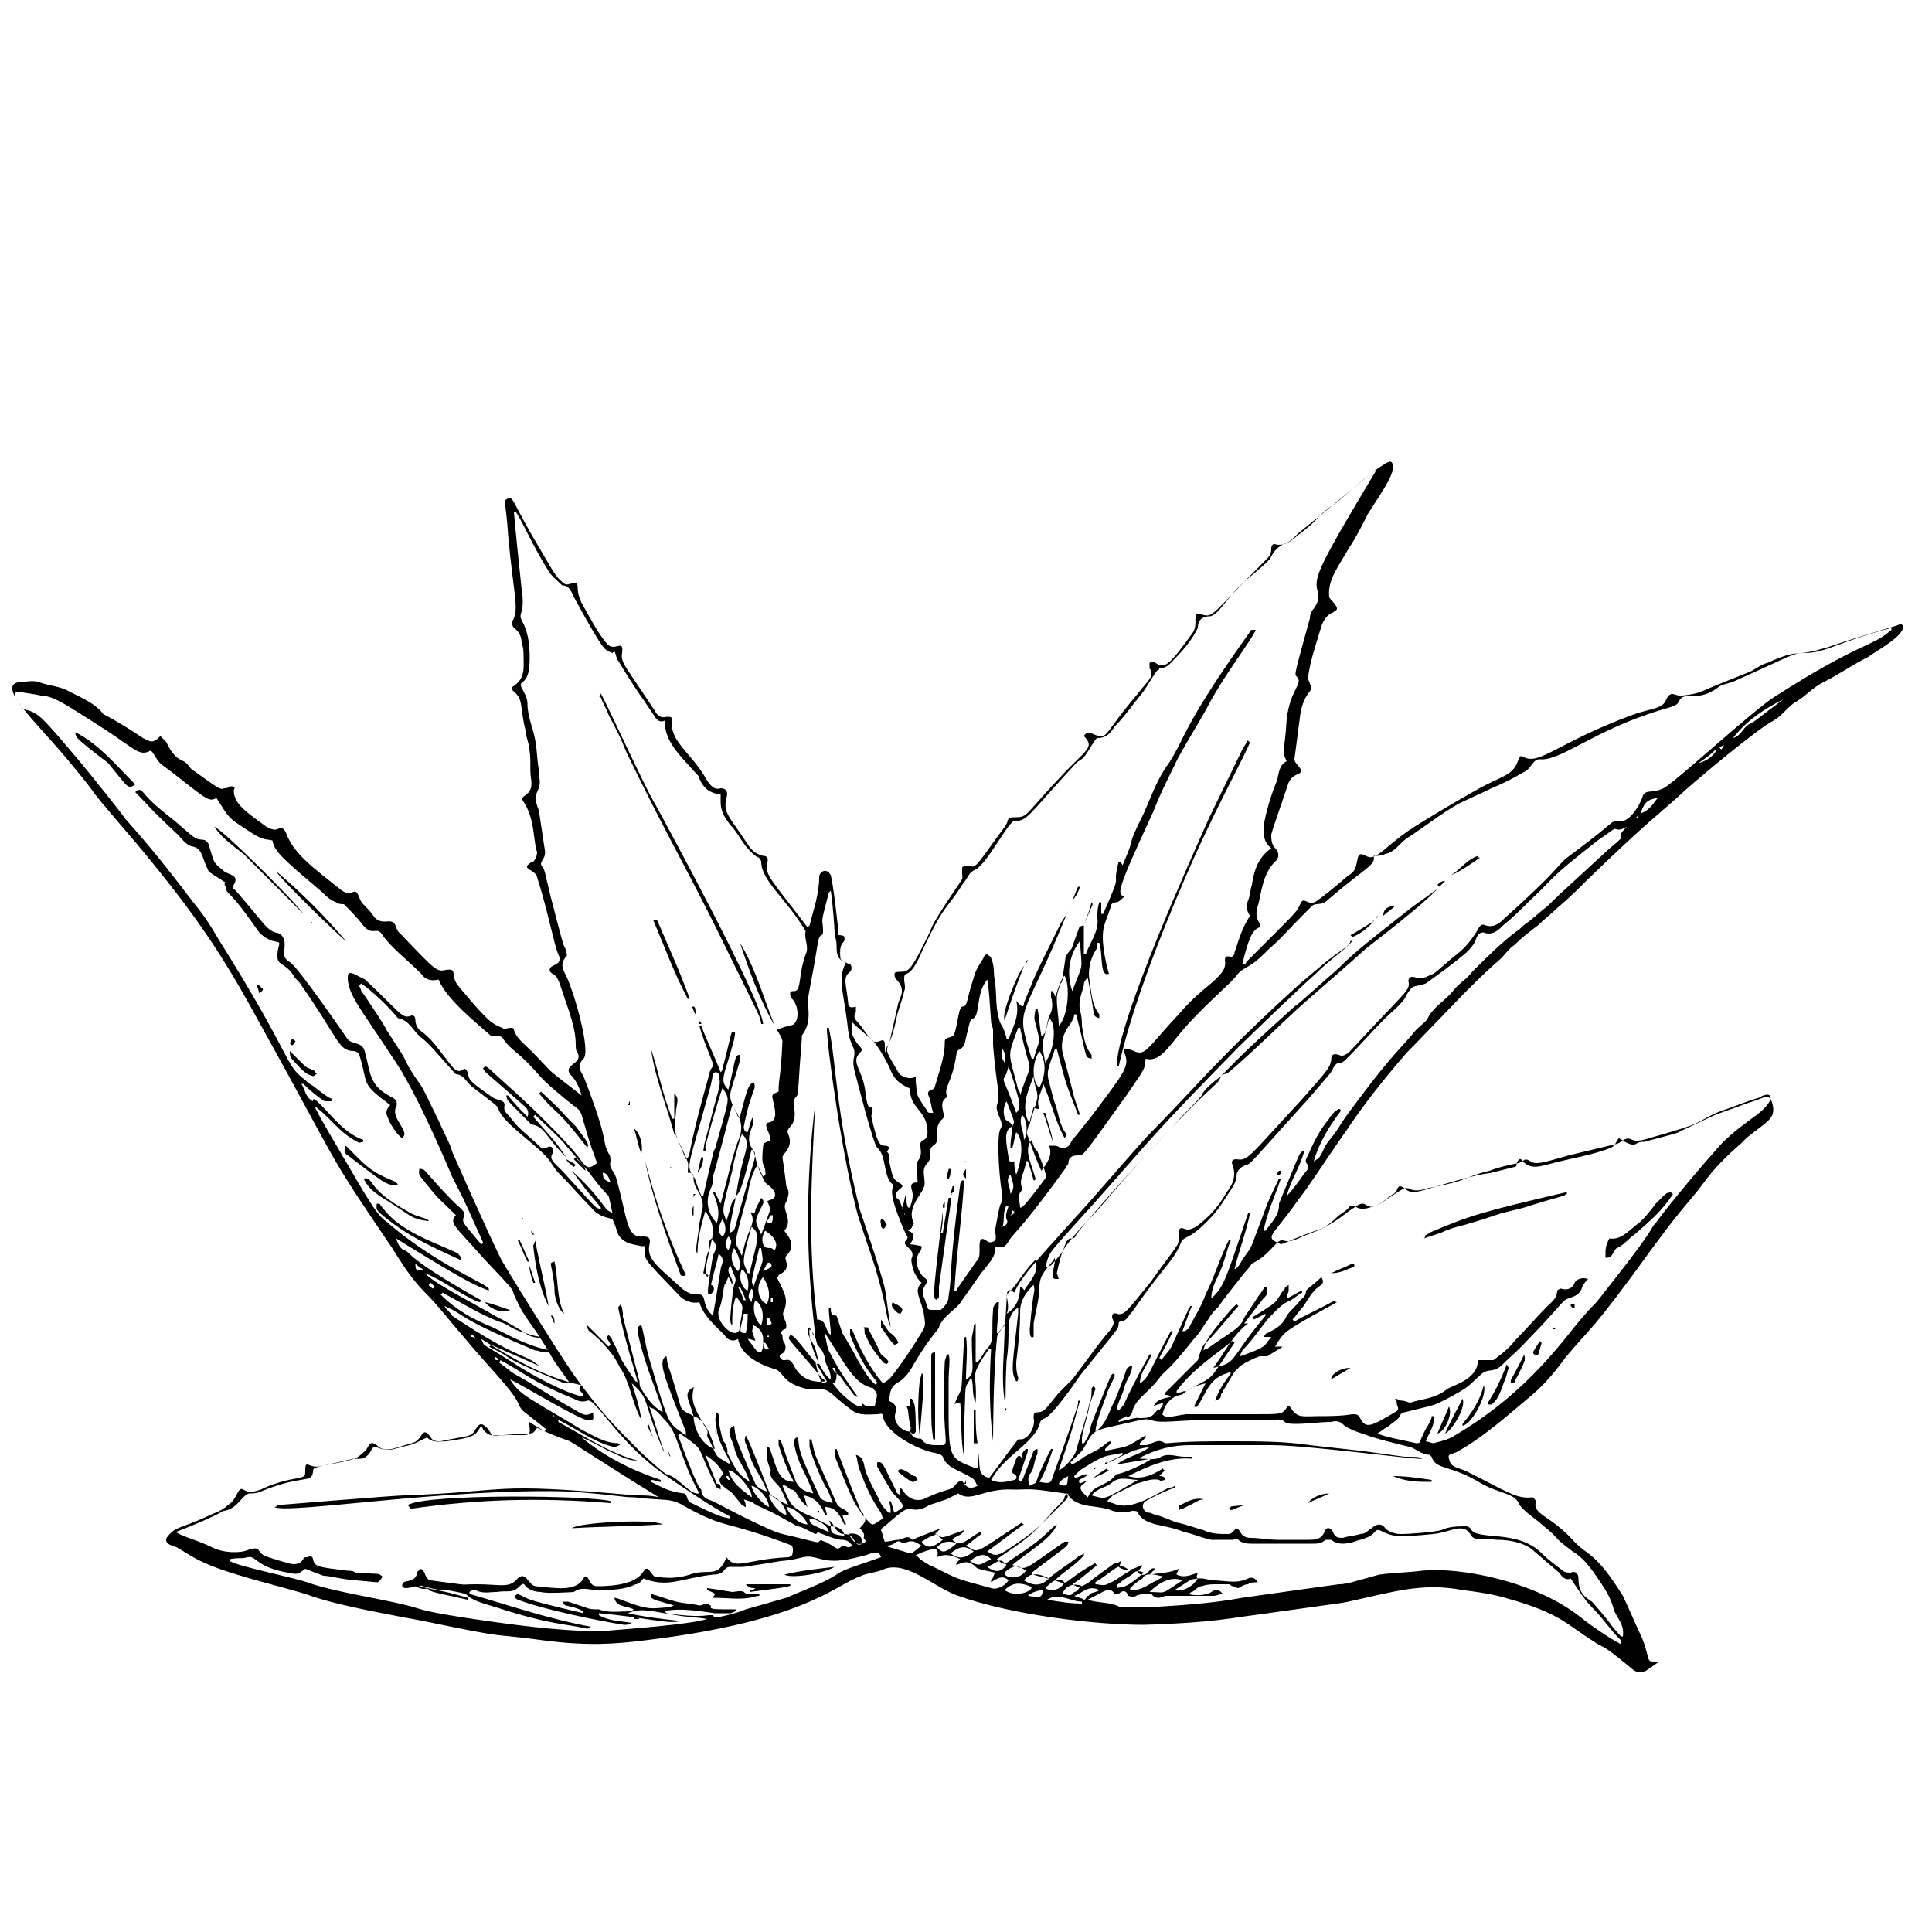 <?xml version="1.0" encoding="utf-8"?>
<!-- Generator: Adobe Illustrator 27.8.0, SVG Export Plug-In . SVG Version: 6.00 Build 0)  -->
<svg version="1.1" id="Calque_2" xmlns="http://www.w3.org/2000/svg" xmlns:xlink="http://www.w3.org/1999/xlink" x="0px" y="0px"
	 viewBox="0 0 100 100" style="enable-background:new 0 0 100 100;" xml:space="preserve">
<g>
	<g>
		<g id="_x31_R9Bme.tif">
			<g>
				<path d="M45.9,54.2c0.2-0.3,0,0.3,0.6-2.3c0.1-0.3,0.4-0.7-0.1-1.2c-0.1-0.1-0.1-0.2-0.1-0.3c0-0.1,0.2-0.1,0.3-0.1
					c0.5,0,0.6-0.2,1.5-2c0.2-0.5,0.2-0.5,0.9-1.6c1-1.5,0.8-1.1,0.8-1.5c0-0.1,0-0.2,0-0.3c0.1-0.1,0.2-0.1,0.4-0.1
					c0.3,0.2,0.4-0.1,1.8-2c0.3-0.4,0-0.5,0.6-0.5c0.6,0,0.5-0.2,2.3-2.1c1.3-1.4,1.8-1.5,1.2-2.1c0.1-0.2,0.3-0.2,0.5-0.1
					c0.7,0.3,0.5,0.1,1.8-1.5c1.3-1.6,1.2-1.4,1.2-1.7c0-0.1-0.1-0.2-0.1-0.2c0-0.1,0-0.2,0-0.3c0.1,0,0.2-0.1,0.3,0
					c0.5,0.4,0.8,0,1.9-1.5c0.4-0.5-0.1-1.2,0.5-1c0.6,0.2,0.5,0,3.3-2.8c0.2-0.2,0.3-0.3,0.3-0.6c0-0.2,0.1-0.3,0.3-0.2
					c0.2,0,0.4,0,0.7-0.2c0.5-0.4,1.1-0.8,1.5-1.3c0.3-0.3,0.6-0.5,0.9-0.7c1.6-1.4,2-1.7,2.5-2c0.3-0.2,0.4-0.1,0.4,0.2
					c0,0.5-0.8,1.6-1.3,2.4c-0.3,0.6-0.6,1.2-1,1.8c-0.5,0.9-1.1,1.6-1,2.5c0,0.1,0.4,0.4,0.4,0.6c0,0.1-0.1,0.1-0.2,0.2
					c-0.3,0.1-0.5,0.4-0.6,0.7c-0.4,1.3-0.6,1.9-0.7,2.7c0,0.1,0.1,0.2,0.1,0.3c0.3,0.4-0.3,0.3-0.5,1.6c-0.1,0.8-0.2,1.5-0.3,2.3
					c0,0.3,0.7,0.6,0.1,0.8c-0.2,0.1-0.3,0.2-0.4,0.4c-0.5,1.5-0.8,2.3-0.9,2.7c0,0.2,0,0.5,0.2,0.7c0.2,0.2,0.2,0.4,0.1,0.6
					c-0.8,0.7-0.8,1.8-1,2.4c-0.1,0.3-0.1,0.6,0.1,0.9c0,0.1,0,0.2,0,0.2c-0.4,0.1-0.6,0.7-0.9,1.9c0.1,0,0.2,0,0.2-0.1
					c0,0,1.1-1.1,1.1-1.1c1.6-1.6,1.5-1.5,1.7-1.9c0.2-0.5,0.4,0.2,0.9-0.2c0.7-0.5,1.6-1.3,1.6-1.3c0.7-0.3,0.2-1.4,0.9-1
					c0.5,0.3,0.9-0.4,2.2-1.3c0.9-0.6,2.6-1.6,3.5-2.1c1.4-0.8,1.9-0.7,2.2-1.6c0.1-0.2,0.1-0.2,0.3-0.1c0.8,0.4,1.8-0.8,5.6-2.2
					c0.8-0.3,1.5-0.3,1.7-0.7c0.3-0.7,0.5-0.2,0.9-0.3c0.9-0.1,0.9-0.2,1.9-0.6c0.5-0.2,1-0.4,1.5-0.6c0.3-0.1,0.6-0.4,1-0.5
					c1.8-0.8,1.1-0.2,3.1-0.8c1.5-0.5,1.2-0.4,3.5-1.1c0.1,0,0.3-0.2,0.4,0c0.1,0.5-1.4,1.3-1.8,1.6c-0.8,0.4-1.5,0.9-2.3,1.3
					c-0.6,0.3-0.9,0.7-1.4,1c-0.4,0.2-0.7,0.7-1.2,1c-0.7,0.3-4.4,3.4-4.9,3.9c-1.1,1-1.6,1.3-4.7,4.3c-0.5,0.5-1,1-1.6,1.5
					c-0.3,0.3-0.7,0.6-1,0.9c-0.4,0.3-0.8,0.6-1.2,1c-0.3,0.2-0.5,0.5-0.7,0.7c-0.7,0.6-1.3,1.2-2,1.9c0,0-2.5,2.6-2.9,3
					c-1.3,1.5-2.3,2.8-3.1,4c-1.2,1.7-1.8,2.7-2.5,3.6c-1.4,2-1.8,1.9-0.9,2.3c0.1,0,0.9-0.4,1.8-0.7c0.4-0.1,0.8-0.4,1.1-0.7
					c0.2-0.2,0.5-0.3,0.7-0.6c0,0,0.2,0,0.2,0c0.2,0.2,0.5,0.2,0.8,0.1c0.5-0.1,0.8-0.4,1.2-0.7c0.1,0,0.1-0.1,0.2-0.2
					c0.1-0.3,0.2-0.2,0.4-0.1c0.3,0.3,0.6,0.2,1,0.1c3-0.9,3-0.8,3.5-0.9c0.4-0.1,0.8-0.2,1.2-0.3c0.1,0,0.1-0.1,0.1-0.2
					c0.1-0.2,0.2-0.3,0.3-0.1c0.4,0.4,0.8,0.3,1.2,0.2c1.5-0.4,2.4-0.5,3.4-0.9c0.2-0.1,0.3-0.4,0.4-0.5c0.1,0.1,0.2,0.1,0.3,0.2
					c0.2,0.1,0.4,0.2,0.6,0.1c0.1-0.1,0.3-0.1,0.4-0.1c2.3-0.6,1.5-0.4,2.2-0.7c1.7-0.8,1.2-0.6,2.6-1.1c0.5-0.2,0.9-0.3,1.4-0.5
					c0.2-0.1,0.3,0,0.4,0.2c0.3,0.9-0.2,1-1.3,1.9c-0.1,0.1-0.2,0.2-0.3,0.3c-0.7,0.6-1.4,1.3-1.9,2c-0.9,1.2-0.9,1-2.6,3.3
					c-3.4,4.7-3.2,4.1-4.6,5.8c-0.5,0.7-1.1,1.4-1.7,1.9c-1.2,1-2.4,2.1-3.8,2.9c-0.3,0.2-0.6,0.1-0.5,0.4c0.1,0.5,0.4,0.4,1,0.7
					c2,1,2.5,1.4,3.3,1.3c0.1,0,0.2,0.2,0.2,0.2c-0.2,0.7,0.7,0.7,1.9,2c0.8,0.9,1.1,0.5,2.6,2.9c0.2,0.4,0.8,1.8,1,2.2
					c0.5,1.3,0.1,1.2,0.9,1.2c-0.2,0.1-0.4,0.3-0.6,0.4c-0.2,0.2-0.6,0.2-0.8,0c-1.8-1.5-1.4-1-2.1-1.5c-1.3-0.8-1.6-1.4-4.5-2.2
					c-0.7-0.2-1.4-0.3-2.2-0.4c-2.1-0.4-3.6,0.1-5.9,0.6c-0.6,0.1,0.9-0.1-4.9,0.7c-0.9,0.1-2.1,0.4-5.7,0.5c-2.5,0-6.8-0.5-9.6-1.5
					c-1.2-0.4-2.6-1.8-3.8-1.4c-0.4,0.2-0.9,0.2-1.3,0.4c-1.2,0.4-2.8,2.3-11.1,3.3c-1.6,0.2-3,0.3-5.3,0c-2.9-0.4-1.4,0-6.2-1
					c-3.8-0.7-5-1-6.1-1.4c-2-0.6-4.4-1.1-5.8-1.9c-1-0.6-0.8-0.5-1.1-0.6c-0.3-0.1-0.4-0.3-0.2-0.5c0.4-0.5,0.7-0.4,2-1
					c0.4-0.2,0.8-0.3,1.1-0.6c0.5-0.3,0.5-1,0.8-0.8c0.3,0.2,0.6,0.1,0.9,0c0.6-0.3,1.3-0.5,2-0.6c0.3-0.1,0.3-0.1,0.3-0.4
					c0-0.6,0.2-0.1,0.7-0.2c2.2-0.4,1.9-0.4,2.4-0.8c0.2-0.2,0.2-0.6,0.6-0.3c0.4,0.4,0.8,0.2,1.8-0.1c0.6-0.1,0.5-1,1-0.3
					c0.1,0.2,0.3,0.2,0.5,0.2c1.4-0.3,1.6-0.2,1.8-0.6c0.2-0.3,0.3-0.4,0.6-0.1c0.3,0.3,0.1,0.5,0.7,0.4c1.4-0.1,1.6,0.2,1.5-0.5
					c0,0,0-0.1,0-0.2c0.3,0.2,0.5,0.3,0.8,0.5c0,0,0-0.1,0.1-0.1c-1.5-1.2-1.2-0.9-1.4-1.2C26.6,72,25.5,71,24,69.2
					c-0.7-0.8-1.3-1.6-2-2.3c-0.7-0.7-1.2-1.5-1.7-2.3c-3.6-5.3-2.5-3.8-7-11.9c-1.8-3.3-3.2-5.4-6.2-9c-3.6-4.2-1.2-1.5-3.7-4.5
					c-1.6-1.9-3.6-3.7-2.4-3.9c0.3,0,0.7-0.1,1,0c0.5,0.2,1.1,0.2,1.6,0.5c0.6,0.3,1.3,0.6,1.7,1.1c0,0.1,0.3,0.1,2.1,1.3
					c0.4,0.2,0.5,0.3,0.9-0.1c0.1,0.1,0.2,0.2,0.3,0.3c0.2,0.4,0.4,0.8,0.9,1c0.2,0.1,0.3,0.3,0.4,0.4c1.4,1,1.5,1.1,1.7,1
					c0.1,0,0.2,0,0.3-0.1c0.2,0,0.3,0,0.2,0.2c0,0.7,0.6,1.1,1.7,1.9c0.2,0.1,0.4,0.2,0.6,0.1c0.2-0.1,0.3,0,0.4,0.2
					c0.4,1.1,1.4,1.8,2.9,3c0.2,0.1,0.3,0.2,0.5,0.1c0.4-0.2,0.3,0.3,0.6,0.6c0.2,0.2,0.4,0.4,0.6,0.7c0.2,0.2,0.4,0.2,0.6,0.2
					c0.6-0.1,0.4,0.4,0.7,0.6c1.9,2,1.9,2,2.4,1.9c0.6-0.1,0.2,0.3,0.6,0.8c0.5,0.6,0.9,1.1,1.5,1.7c0.2,0.2,0.5,0.4,0.8,0.5
					c0.1,0.1,0.3,0,0.4,0c0.1,0,0.2,0,0.2,0.1c0.1,0.4,0.5,0.7,0.8,1c1.6,1.6,0.4,0.6,2.7,2.4c-0.1-0.4-0.3-0.8-0.5-1
					c-0.6-0.6,0.6-0.6,0.3-1.2c-0.1-0.1-0.1-0.3-0.1-0.4c0-0.9-0.3-1.6-0.8-3.1c-0.1-0.3-0.2-0.5-0.4-0.6c-0.2-0.1-0.2-0.3,0-0.4
					c0.2-0.1,0.5-0.2,0.3-0.6c-0.2-0.4-0.5-2.1-1.1-4c-0.1-0.4-0.8-0.4-0.4-0.7c0,0,0.1-0.1,0.2-0.1c0.1-0.1,0.2-0.3,0.2-0.5
					c-0.2-0.5-0.1-1.7-0.7-2.6c-0.3-0.4,0.5-0.2,0.4-1.1c-0.1-0.5,0-1.1-0.1-1.6c0-0.3-0.2-0.7-0.2-1c-0.3-1.2-0.1-1.6-0.6-2
					c-0.1-0.1-0.2-0.2,0-0.3c0.6-0.4,0.5-1,0.5-1.5c0-0.2,0-0.5-0.1-0.7c0-0.3-0.1-0.6-0.4-0.8c-0.1-0.1-0.1-0.3-0.1-0.3
					c0.4-0.7,0.1-1.2-0.2-4.5c-0.1-1.7-0.3-1.8,0-1.9c0.3-0.1,0.2,0.2,1.7,2.7c0.7,1.2,0.8,1.4,1.2,1.7c0.2,0.2,0.7-0.3,0.7,0.2
					c0,0.3,0.1,0.6,0.2,0.8c0.4,0.7,0.8,1.5,1.3,2.1c0.4,0.5,0.9-0.3,0.8,0.5c-0.1,0.5,0.2,0.7,1.7,3c0.1,0.2,0.3,0.4,0.6,0.3
					c0.2,0,0.3,0,0.3,0.2c-0.1,0.4,0.1,0.8,0.3,1.1c0.5,0.7,1,1.1,1.5,2c0.2,0.3,0.4,0.5,0.7,0.4c0.3,0,0.4,0.2,0.3,0.5
					c-0.2,0.8,0.2,1,1.1,2.4c0.2,0.3,0.4,0.5,0.8,0.6c0.2,0,0.3,0.1,0.2,0.4c-0.1,0.6,0.2,0.8,2.1,3.3c0,0,0.1-0.1,0.1-0.1
					c0.2-0.8,0.5-1.6,0.5-2.5c0-0.3,0.4-0.5,0.6-0.1c0.1,0.3,0.4,2.7,0.4,3.1c0,0,0.3,0,0.3,0.1c0.1,0.4-0.3,0.1-0.2,1.1
					c0,0.1,0.4,0.3,0.5,0.3c0.1,0.1,0.1,0.3,0,0.4c-0.4,0.3-0.2,0.6-0.1,1.6c0,0.2,0.1,0.3,0.4,0.2c0,0.1,0,0.2,0,0.3
					c-0.1,0.1-0.1,0.3,0,0.4c0.3,0.3,0.5,0.7,0.8,1c0.3,0.4,0.7-0.3,0.7,0.3c0,0.1,0,0.2,0,0.4C45.9,54.2,45.9,54.2,45.9,54.2z
					 M84.9,42.1c0.4-0.1,0.6-0.4,0.9-0.8C85.1,41.4,85.1,41.7,84.9,42.1C84.9,42.1,84.9,42.2,84.9,42.1c-0.1,0.1-0.2,0.2-0.2,0.2
					c0,0,0,0,0.1,0.1C84.8,42.1,84.8,42.2,84.9,42.1z M89.3,38.5C89.3,38.5,89.3,38.5,89.3,38.5c-0.1,0.1-0.2,0.1-0.3,0.2
					c0,0,0,0,0.1,0.1C89.3,38.5,89.2,38.5,89.3,38.5z M52.4,58.3c0.1-0.3,0.2,0-0.3-1.3c-0.2,0.3-0.2,0.8,0,1
					C52.3,58.1,52.4,58.2,52.4,58.3c-0.5,0.2-0.3,0.9-0.2,1.6c0,0.2,0.1,0.3,0.3,0.2c0,0.2,0,0.4,0.1,0.7c0.3-0.8,0.4-1.8,0-2.2
					c-0.1,0.3-0.1,0.5-0.2,0.8c0,0-0.1,0-0.1,0C52.3,58.9,52.4,58.6,52.4,58.3z M38.1,61.9c0.3-2.3,0.9-2.7,0.3-3.2
					c-0.1,0.2-0.5,1.7-0.5,1.9c-0.6,2.3-0.5,2-0.3,2.6c0.1-0.3,0.2-0.7,0.3-1C38,62.1,38.1,62,38.1,61.9c-0.4,1.9-0.3,1.4-0.3,1.9
					c0.3-0.2,0.1,0.2,0.7-1.9c0.5-1.9,0.8-2.2,0.4-2.4c-0.1,0.4-0.4,1.7-0.6,2.1C38.2,61.8,38.2,61.8,38.1,61.9z M57.4,75.7
					c0.2-0.2,0,0,0.7-0.4c0,0,0,0,0-0.1c-0.9,0.2-0.8,0-2.2,0.9c-0.1,0.1-0.2,0.2-0.3,0.3c0,0,0,0.1,0.1,0.1
					c0.2-0.1,0.4-0.2,0.6-0.2c-0.2,0.3-0.6,0.2-0.4,0.5c0.1-0.1,0.3-0.1,0.4-0.2l0,0c-0.1,0.1-0.1,0.1-0.2,0.2
					c-0.4,0.2,0,0.5,0.2,0.7c0.1-0.2,0.2-0.3,0.3-0.4c0.3-0.2,0.6-0.3,0.9-0.5c0.1-0.1,0.2-0.2,0.3-0.3c0.3,0,1.6-0.6,1.8-0.8
					c-0.6,0.1-1.2,0.2-1.8,0.3c0.5-0.4,1.2-0.5,1.7-0.9C58.7,75,58.4,75.2,57.4,75.7L57.4,75.7z M36.4,59.6c0.1-0.7,0-0.1,0.5-2.1
					c0.4-1.5,0.4-1.3,0.3-1.9c0-0.1-0.1-0.1-0.2-0.1c-0.2,0.2,0-0.1-0.3,1c-1.1,4-1.2,3.8-0.8,4.4c0.1,0.1,0.1,0.3,0.4,1
					c0,0,0.1,0,0.1,0c0.8-3.5,0.5-2.1,0.6-2.4c0.8-2.9,0.8-2.5,0.4-3.2c-0.2,0.5-0.9,3-0.9,3.1C36.6,59.5,36.5,59.6,36.4,59.6
					L36.4,59.6z M37.3,77.1L37.3,77.1c0,0-0.1-0.1-0.2-0.1c-1.2-2.4-0.5-1.8-1.9-2.8c0,0,0,0-0.1,0.1c1,2.7,1.1,2.7,1.2,2.8
					c0,0.4,0.3,0.5,0.6,0.6c0.2,0.1,2.8,1.5,3.6,1.7c2.2,0.5,1.7,0.5,2,0.3c0.1,0.1,0.3,0.1,0.4,0.2c0.4,0.2,0.4,0.4,0.7,0.1
					c0.2,0,0.3,0.2,0.5,0c-0.1-0.2-0.3-0.3-0.5-0.3c-0.3,0-0.5-0.1-1.3-0.4c0,0.1-0.1,0.1-0.1,0.1c-0.2-0.1-0.4-0.2-0.6-0.3
					c-0.2-0.1-0.4-0.1-0.5-0.2c-0.4-0.2-0.7-0.4-1.1-0.6c-0.4-0.2-0.7-0.3-1-0.5c-0.1-0.1-0.3-0.1-0.5-0.2c0.1,0.2,0.1,0.3,0.1,0.4
					c-0.1,0-0.1-0.1-0.2-0.1c-0.8-1-0.4-0.5-1-1c-0.4-0.4,0.1-0.5,0-0.7c-0.2-0.4-0.6-0.7-0.9-0.9c0.2,0.5,0.4,1,0.6,1.5
					C37.3,76.8,37.3,76.9,37.3,77.1z M84.2,42.8C84.2,42.8,84.2,42.8,84.2,42.8c-0.2,0.1-0.4,0.2-0.6,0.1c-0.1,0-0.3,0.2-0.9,0.6
					c-2.8,2.2-2,1.7-3.5,3.1c-0.4,0.4-0.9,0.9-1.4,1.3c-0.2,0.2-0.5,0.5-0.9,0.4c-0.2-0.1-0.4,0-0.5,0.3c-0.1,0.3-0.3,0.5-0.5,0.7
					c-0.7,0.6-1.4,1.1-2.1,1.6c-0.2,0.1-0.5,0.1-0.7,0.2c-0.2,0.2-0.3,0.4-0.4,0.6c-0.3,0.4-0.7,0.7-1,1c-0.7,0.7-1.3,1.4-2,2.1
					c-0.1,0.1-0.2,0.2-0.3,0.2c-0.2,0-0.3,0.1-0.4,0.3c-0.1,0.2,0,0.1-1.3,1.6c-3,3.3-2.9,3.3-3.2,3.4c-0.3,0.1-0.5,0.3-0.5,0.6
					c0,0.3-0.3,0.7-0.5,1c-0.3,0.5-0.6,0.9-1,1.3c-0.3,0.3-0.6,0.6-1,0.8c-0.4,0.2-0.3,0.2-0.5,0.6c-0.4,0.8-0.8,1-2.4,3.3
					c-0.2,0.2-0.3,0.5-0.6,0.5c-0.1,0-0.1,0.1-0.1,0.1c0,0.3,0,0.2-2,2.7c-0.4,0.6-1.4,2-1.8,2.2c-0.5,0.2,0,0.3-0.9,1.2
					c-0.6,0.6-1.4,1.1-1.9,2c0.4,0.2,0.8,0.1,1.2,0c0.1,0,0.2-0.2,0-0.3c-0.2-0.1-0.1-0.2,0.1-0.8c0.1-0.2,0.2-0.2,0.3,0
					c0-0.3,0-0.3,0.2-0.5c0,0,0.1,0,0.1,0c0,0.2,0,0.1-0.5,1.6c0,0,0.1,0,0.1,0.1c0.2-0.2,0,0.2,0.7-1.6c0,0,0.1-0.1,0.2-0.1
					c0,0.1,0,0.1,0,0.2c0,0.1-0.1,0.2-0.1,0.3c-0.1,0.3-0.1,0.6-0.3,0.8c-0.1,0.2-0.1,0.3,0,0.6c0.6-0.3,0,0.2,1.1-1.9
					c0,0,0.1,0,0.1,0c-0.2,0.6-0.4,1.2-0.7,1.7c0.5,0.1,0.6,0.1,0.7-0.3c0.4-1.1,0.8-2.2,1.2-3.4c0.1-0.2,0.1-0.4,0.1-0.5
					c0,0,0.1,0,0.1,0c-0.5,1.7-0.1,0.6-1.1,3.6c0.3-0.1,0.8-0.7,0.9-1c0.2-0.8,0.5-1.6,0.7-2.5c0.1-0.2,0.1-0.5,0.1-0.7
					c0-0.1,0.1-0.1,0.1-0.2c0,0.1,0.1,0.1,0.1,0.2c0,0-0.2,0.5-0.3,0.8c-0.1,0.6-0.3,1.1-0.4,1.7c0,0.1,0,0.2,0,0.3c0,0,0.1,0,0.1,0
					c0.1-0.1,0.1-0.2,0.2-0.3c0.4-1.1-0.4,0.7,1.2-3.2c0,0,0.1-0.1,0.1-0.1c0,0,0.1,0,0.1,0.1c0,0.1-0.2,0.4-0.4,0.9
					c0,0.1-0.6,1.5-0.6,2c0.6-0.4,0.7-1.1,1-1.6c0.2-0.5,0.4-1,0.6-1.6c0-0.1,0.1-0.1,0.2-0.2c0,0,0,0,0.1,0c0,0.4-0.3,0.7-0.4,1.1
					c-0.1,0.4-0.3,0.7-0.4,1.1c0,0,0,0,0.1,0.1c0.5-0.5-0.1,0.2,1.6-2.9c0,0,0.1,0,0.1,0C59.5,70.5,59,71,59,71.6
					c0.5-0.3,0.5-0.7,1.6-2.7c0,0,0.1,0,0.1,0c-0.2,0.5-0.5,1-0.7,1.4c0,0,0.1,0,0.1,0.1c0.7-0.9,0.2,0,1.4-2.6
					c0-0.1,0.1-0.1,0.1-0.2c0,0,0,0,0.1,0c-0.2,0.4-0.3,0.8-0.5,1.3c0,0,0.1,0,0.1,0c0.1,0,0.1-0.1,0.2-0.1c0.3-0.6,0.7-1.2,0.9-1.8
					c0.5-1,0.7-1.8,1.2-2.8c0,0,0.1,0,0.1,0c-0.2,0.5-0.3,1-0.5,1.5c-0.2,0.5-0.5,0.9-0.5,1.5c0.7-0.6,0.8-1.2,1.9-4.4
					c0,0,0,0,0.1,0c-0.2,1-0.6,2-0.8,2.9c0.2-0.1,0.3-0.3,0.4-0.5c0.5-0.7,0.4-0.5,0.7-1.3c0.8-2.1,0.4-1.2,1.2-2.9c0,0,0.1,0,0.1,0
					c-0.3,0.9-0.7,1.7-0.9,2.7c0.1,0,0.1,0,0.1,0c0.3-0.4,0.7-0.8,0.7-1.3c0,0,0-0.1,0-0.1c1.2-2.9,1-2.5,1.2-2.7c0,0,0,0,0.1,0
					c-0.2,0.8-0.7,1.5-0.9,2.3c0.4-0.4,0.7-0.9,1.1-1.4c0,0,0-0.1,0-0.2c-0.2-0.2-0.1-0.3,0-0.5c0.3-0.7,0.6-1.3,1.1-1.9
					c0.1-0.2,0.3-0.4,0.5-0.5c0,0,0.1,0,0.1,0.1c-0.6,0.8-1.1,1.6-1.4,2.6c0.1,0,0.1-0.1,0.2-0.1c0.2-0.2,0.3-0.5,0.4-0.7
					c0.2-0.3,0.4-0.5,0.6-0.8c0.3-0.5,0.6-0.9,0.9-1.3c0.6-0.8,1.2-1.6,1.8-2.3c0.5-0.6,1-1.1,1.4-1.6c0.2-0.2,0.5-0.4,0.6-0.6
					c0.3-0.6,0.9-0.9,1.3-1.4c0.3-0.4,0.7-0.6,1-1c0.7-0.7,1.5-1.5,2.3-2.1c0.2-0.1,0.3-0.3,0.5-0.4c0.4-0.3,0.7-0.6,1.1-0.9
					c0.4-0.4,0.5-0.5,2.9-2.7c0.3-0.3,0.6-0.5,0.9-0.8C83.8,43.2,84,43,84.2,42.8z M43.3,71.1c0,0.2,0,0.3-0.1,0.5c0,0-0.1,0-0.1,0
					c0.4,0.5,0.5,0.6,1,1c0.4,0.3,0.6,0.2,0.5,0c0.1,0.1,0.2,0.2,0.4,0.2c0.1,0,0.3,0,0.3-0.1c0-0.2,0.2-0.5,0-0.7
					c-0.2-0.2-0.1-0.3,0.1-0.4c0-0.2-0.6-0.5-1.4-2.5c0-0.1,0-0.2,0-0.3c0,0,0.1,0,0.1,0c0.4,1,0.9,2,1.6,2.8
					c0.2-0.1,0.3-0.2,0.4-0.3c0.5-0.6,1.3-1.8,1.7-2.5c0.1-0.2,0.1-0.3,0-0.9c-0.2-0.8-0.5-1.1-0.1-1.5c-0.1-0.1-0.2-0.2-0.3-0.4
					c-0.1-0.1-0.3-0.8-0.2-0.9c0.2-0.5-0.6-0.6-0.3-0.9c0.1-0.1,0.1-0.2,0-0.3c0,0-0.9-1.9-0.7-2.4c0,0,0-0.1,0-0.2
					c-0.5-0.4-0.3-1.5-0.8-1.9c-0.2-0.2-1-3.3-1.2-4.1c-0.1-0.6,0.1-0.6,0-1c-0.4-0.9-0.2-0.6-0.5-2.4c-0.1-0.7-0.3-1.4,0.1-2.1
					c-0.5-0.1-0.5-0.5-0.5-0.9c0-0.2-0.1-0.5-0.1-0.6c0-0.2-0.1-1.6-0.2-2.2c-0.1,0.1-0.1,0.1-0.1,0.1c-0.5,1.9-0.3,1.2-0.3,2
					c0,0.1,0,0.2-0.1,0.2c-0.2,0.2-0.1,0.2-0.5,2.3c-0.1,0.5-0.2,1.1-0.2,1.2c0.1,0.6,0.1,1.2-0.3,1.7c0,0,0,0.1,0,0.2
					c-0.2,2.5-0.1,1.6-0.2,2.7c0,0.4-0.3,0.2-0.2,0.8c0.2,1.1-0.5,1-0.3,1.4c0.3,0.7-0.3,1-0.3,1.2c0,0,0.2,1.4,0.2,1.5
					c0.2,0.3,0.1,0.5,0,0.8c-0.3,0.4,0.4,0.9-0.1,1.5c0.1,0.2,0.7,0.7,0.1,1.3c-0.2,0.2,0.4,0.6-0.4,1c0,0,0,0.1-0.1,0.1
					c0.4,0.8,0.6,1.1,0.4,1.7c-0.2,0.3,0.1,0.5,0.1,0.8c0,0.1,0,0.2-0.1,0.2c-0.2,0.1-0.2,0.2-0.1,0.3c0,0.1,0,0.3,0.1,0.4
					c0.1,0.2,0.1,0.5-0.2,0.6c0,0-0.1,0.1,0,0.2c0.2,0.3,0.4-0.2,0.7,0.4c0.3,0.6,0.9,0.9,1.6,0.8c0,0,0-0.1-0.1-0.1
					c-2.1-2.5-1.8-2-1.7-2.3c0.2,0.1,0-0.2,1.2,1.3c0.1,0.1,0.1,0.2,0.2,0.2c0,0,0.1,0,0.1,0c-0.3-1.3-0.2-0.7-0.6-1.6
					c0-0.1,0-0.1,0-0.2c0,0,0.1-0.1,0.1-0.1c0.1,0.2,0.1,0.2,0.2,0.4c0,0,0.1,0,0.1,0c-0.5-4-0.5-8,0-12c-0.2,3.7-0.4,7.5,0.1,11.2
					c0.5,0,0.4,0.6,0.7,0.8c0-0.5-0.1-0.9-0.1-1.4c0,0,0,0,0.1,0c0,0.2,0,0.4,0.3,0.4c0,0,0.2,0.6,0.3,0.9c0.3,0.5,0.6,1,0.8,1.4
					c0.3,0.5,0.6,1.1,1.1,1.4c0,0,0,0.1,0,0.1c0,0,0,0,0,0C44.3,71.8,44,71,42.7,69c0,0.1-0.1,0.1,0,0.1c0.1,0.4,0.1,0.7,0.3,1
					c0.4,0.8,0.9,1.5,1.4,2.2c-0.1,0-0.2-0.1-0.2-0.1C43.2,70.9,43.6,71.3,43.3,71.1c0-0.1-0.1-0.2-0.1-0.3c0,0,0,0-0.1,0
					C43.1,70.9,43.2,71,43.3,71.1z M44.7,78.5L44.7,78.5c0.1,0.1,0.2,0.2,0.3,0.3c0.2,0.2,0.2,0.1,0.7-0.2c0,0-0.1-0.3-0.1-0.3
					c-0.5-0.7-0.8-1.4-1.1-2.2c-0.1-0.2-0.1-0.5-0.2-0.8c0.3,0.1,0.3,0.2,0.4,0.4c0.1,0.4,0,0.4,0.8,1.9c0.1,0.3,0.3,0.5,0.5,0.7
					c0,0,0.1,0,0.1,0c0-0.2,0-0.4-0.1-0.6c0,0,0.1,0,0.1,0c0.1,0.2,0.1,0.4,0.2,0.6c0.5-0.3,0.5-0.3,0.3-0.6c-0.4-0.5-0.2,0-1.2-1.8
					c0-0.1,0-0.1,0-0.2c0.3-0.1,0.3,0.1,1,1.5c0,0.1,0.1,0.1,0.2,0.2c0-0.2,0-0.2,0-0.4c0.1,0.1,0.1,0.1,0.1,0.1
					c0.3,0.5,0.8,0.7,1.3,0.4c1.1-0.5,1.2-0.3,1.5-0.7c0.2-0.2,0.3-0.2,0.4,0c0.2,0.2,0.3,0.3,0.7,0.1c-0.1-0.1-0.1-0.3-0.3-0.4
					c-0.6-0.4-1.3-0.5-1.5-1.1c-0.1-0.2-0.6-0.2-0.8-0.3c-0.7-0.2-2.2-1-2.3-1.8c0-0.2-0.2-0.1-0.3-0.1c-0.4,0-0.9,0.1-1.3-0.2
					c-1.1-0.8-1.1-1.1-1.7-1.1c-0.2,0-0.4,0-0.6,0c-1.3-0.3-1.2-0.8-1.6-1c-0.3-0.1-1.8-0.5-2-1.6c-0.3,0.2-0.6,0-0.7-0.2
					c-0.5-0.5-1.1-1-1.3-1.7c-0.4,0.1-0.8-0.1-1-0.3c-2.1-2.2-1.8-1.8-1.8-2.6c-0.1,0-0.1,0-0.2,0c-0.4-0.1-0.9-0.1-1.2-0.6
					c-0.1-0.3-0.2-0.6-0.3-0.8c-0.4-0.1-0.8-0.2-1.1-0.6c-0.6-0.6-1.1-1.2-1.7-1.8c-0.2-0.2-0.4-0.6-0.6-0.8
					c-0.6-0.7-2.3-1.8-2.5-2.5c-0.1-0.2,0-0.1-1.3-1.1c-0.3-0.2-0.5-0.7-0.9-0.7c0,0-0.1-0.1-0.1-0.1c-0.9-1-1.3-1.5-1.7-1.8
					c-0.4-0.3-0.6-0.9-1.2-1c0,0-0.8-1-1.9-1.8c0,0,0,0-0.1,0.1c0,0.1,0.1,0.2,0.1,0.3c0.1,0.1,1.3,1.9,1.3,2c1.3,2,0.7,1.1,1.2,2
					c0.8,1.3,0.3,0.2,1.5,2.7c0.4,0.9,0.6,1.2,0.7,1.6c0,0,1.8,4.1,2.5,5.5c0,0.1,3.3,5.4,3.9,6.2c1.3,1.8,2.1,2.6,3.3,3.8
					c0.2,0.2,1.3,1.2,1.4,1.2c0.7,0.2,1.2,1.1,1.7,1c-1-1.8-1.1-3.1-1.7-3.7c-0.2-0.2-0.4-0.5-0.7-0.7c0,0-0.1,0-0.2-0.1
					c0.3,0.8,0.5,1.6,0.8,2.4l0,0c0-0.1-0.1-0.1-0.1-0.2c-1.1-2.6-0.6-2.5-1.6-3.4c0.2,0.6,0.4,1.2,0.5,1.9c-0.5-0.9-0.6-2-1.1-2.7
					c0,0-0.3-0.6-0.5-0.8c-0.3-0.4-0.7-0.8-1.1-1.1c-0.1-0.1-0.1-0.2-0.1-0.3c0,0,0,0,0,0c0.4,0.4,0.7,0.7,1.1,1.1c0,0,0,0,0.1-0.1
					c-0.1-0.3-0.3-0.3-0.1-0.5c0,0,0.2,0.2,0.2,0.3c0.6,1.1,0.1,0.5,1.2,2.1c0,0,0.1,0,0.1,0.1c0-0.3-0.6-1.9-1-3.9
					c0-0.1,0.1-0.1,0.1-0.2c0,0.1,0.1,0.1,0.1,0.2c0.2,1.2-0.4-1.3,0.9,3.8c0,0.1,0,0.3,0.1,0.4c0.3,0.5,0.6,0.9,1.1,1.2
					c0-0.4-1-2.5-1.3-4.2c0-0.1,0-0.3,0.2-0.3c0.1,0.3,0.2,1,0.4,1.7c1.1,3.8,1,3.3,1.9,4c0-0.1,0-0.2,0-0.2c-1.1-2.8-1.5-3.7-1-3.9
					c0.1,0.8,0,0,0.7,2.5c0.1,0.4,0.4,0.4,0.7,0.6c-0.2-0.8-0.6-1.2,0-1.5c0,0,0,0.1,0,0.1c-0.2,0.7,0.2,1.2,0.5,1.8
					c0.1,0.2,0.3,0.3,0.2,0.6c0,0,0,0.1,0.1,0.2c0.5,1.1,0.3,0.8,1.1,1.3c0-0.3-0.6-1-0.7-1.8c-0.1-0.7-0.1-0.4,0-0.9
					c0.1,0.1,0.1,0.1,0.1,0.2c0,0.4,0.1,0.8,0.2,1.2c0,0.1,0.2,0.2,0.2,0.4c0.1,0.1,0,0.4,0.1,0.4c0.4,0.8,0.5,1,1.1,1.4
					c-0.2-0.7-0.7-1.2-0.8-1.8c-0.1-0.4-0.5-0.9,0-1.1c0.1,0.6-0.1,0.3,1.1,3c0.1,0.2,0.3,0.3,0.6,0.4c-0.2-0.6-0.6-1.1-0.8-1.6
					c-0.4-1.3-0.4-0.9-0.3-1.3c0.1,0.1,0.7,1.6,1.2,2.9c0.2,0.4,0.6,0.5,1,0.7c-0.2-0.4-0.3-0.8-0.6-1.1c-0.2-0.2-0.4-0.4-0.3-0.7
					c0,0-0.2-0.4-0.2-0.7c0-0.1,0-0.3,0-0.5c0,0,0.1,0,0.1,0c0.4,0.9,0.4,1.8,1.3,1.8c-0.1-0.2-0.3-0.4-0.8-1.9c0-0.1,0-0.2,0-0.3
					c0.2,0.1,0-0.1,0.9,2.2c0.2,0.4,0.5,0.5,0.9,0.6c-0.5-1.3-0.8-1.5-1-2.6c0-0.1,0-0.3,0.2-0.3c0.1,0.6-0.1,0.5,1.1,3
					c0.1,0.3,0.4,0.3,0.7,0.4c-0.1-0.3-0.2-0.6-0.4-0.9c-0.3-0.6-0.6-1.3-0.8-2c0-0.1,0-0.3,0-0.4c0,0,0.1,0,0.1,0
					c0.3,1.2-0.1,0.1,1.3,3.3c0.1,0.2,0.2,0.2,0.3,0.3c0.1,0,0.2,0.1,0.3,0.2c0,0,0,0,0,0.1c-0.1,0-0.2,0-0.3,0
					c0.1,0.4,0.1,0.3,0.2,0.5c0,0,0,0-0.1,0c-0.2-0.4-0.4-0.9-1-0.9c0,0.1,0.1,0.3,0.1,0.4c0,0,0,0-0.1,0c-0.2-0.5-0.5-0.9-1.1-1
					c0.1,0.2,0.1,0.4,0.2,0.6c-0.6-0.5-0.5-0.8-0.8-0.9c-0.2,0-0.3-0.3-0.5-0.2c0.4,0.9,0.4,1,0.9,1.3c0.3,0.2,0.7,0.3,1,0.5
					c0.2,0.1,0.4,0.2,0.6,0.3c0-0.2-0.1-0.3-0.1-0.3c0.3,0.1,0.3,0.7,0.8,0.7c0.7,0,0.4,0.9,1.1,0.4c0-0.1-0.1-0.2-0.1-0.2
					c0.1-0.2-0.1-0.4-0.2-0.5C44.9,78.7,44.8,78.6,44.7,78.5z M27.2,69L27.2,69c-1-0.3-0.7-0.4-1.4-0.6c-1-0.4-1.8-0.9-2.9-1.5
					c0,0,0,0.1-0.1,0.1c0.8,0.8,1.7,1.3,2.7,1.7c1,0.5,1.9,1,3,1.2c-0.1,0.1-0.2,0.1-0.3,0.1c-0.2,0-0.3-0.1-0.5-0.1
					c-4.3-1.8-3.5-1.8-4.7-2.3l0,0l0,0c0.1,0.2,0.3,0.3,0.4,0.5c3.6,2.4,3.7,1.9,4.5,2.6l0,0c-2.5-1.1-1.8-0.8-2.5-1.1
					c0,0,0,0.1-0.1,0.1c1.7,0.8-0.1,0.2,3.9,1.9c0.1,0,0.2,0,0.3,0c-1.3-1.8-0.6-0.9-1.7-2.6c-0.7-1-0.8-1.1-1.2-2
					c-0.1-0.3,0.1-0.1-1.6-1.9c-1.4-1.6-1.8-1.8-1.4-2.2c0,0,0,0,0,0c-1-1-0.8-0.7-1.6-1.7c-0.4-0.5-0.3-0.4-0.3-0.7
					c0.1,0,0.2,0,0.3,0.1c0,0,1.3,1.5,1.8,1.9c0.2,0.2,0.3,0.3,0.2,0.5c-0.1,0.3,0,0.3,0.9,1.4c0,0,0.1,0,0.1-0.1
					c-1.3-2.9-0.9-2-1.6-3.4c0,0-1.7-4.1-2.9-5.9c-1.9-2.9-2.4-3.4-2.5-4.3c0-0.3,0-0.4,0.3-0.3c0.2,0.1,0.4,0.2,0.6,0.3
					c1.8,1.7,1.9,2,2.3,1.9c0.2-0.1,0.3,0,0.3,0.2c0,0.2,0.1,0.4,0.2,0.5c0.7,0.5,0.9,0.9,1.7,1.9c0.5,0.6,0.6-0.2,0.8,0.3
					c0.1,0.4,0,0.4,1.3,1.3c0.3,0.2,0.7,0.1,0.6,0.5c0,0.1,0,0.2,0.1,0.3c0.2,0.2,0.4,0.5,0.6,0.7c0.4,0.4,0.8,0.7,1.2,1.1
					c0.1,0.1,0.2,0,0.3,0c0.3-0.2,0.4,0.2,0.3,0.3c-0.2,0.3,0.1,0.5,0.5,0.9c2.1,2.3,1.6,1.8,2,2c0,0,0-0.1,0-0.1
					c-1-1.2-0.6-0.7-1.5-1.9c0,0,0,0,0,0c1.1,1,1.4,1.5,1.8,2c0.1,0.1,0.2,0.1,0.3,0.2c-0.2-0.9-0.2-1.3-0.7-1.5c0,0-0.9-1.1-1.7-2
					c-0.2-0.3-1.3-1.3-1.6-1.6c0,0,0,0-0.1,0.1c0.6,0.7,1.2,1.3,1.7,2.1c-1.1-1.1-1.1-1.6-1.8-1.7c0,0,0,0-0.1-0.1
					c-1.4-1.4-1.1-1.1-1.2-1.4c0,0,0.1,0,0.1,0c0.3,0.4,0.6,0.7,1,1.1c0.1-0.2,0-0.4-0.1-0.5c-2.5-2.2-2-1.7-2.2-2c0,0,0,0,0.1-0.1
					c0.1,0,0.2,0.1,0.2,0.1c1.1,1,1.8,1.6,2.9,2.7c0.6,0.6,1.5,1.5,1.9,2.1c0.3,0.4,0.4,0.4,0.8,0.1c-0.4-1.2-0.1-0.1-0.8-2.5
					c-0.1-0.3-0.2-0.3-0.7-0.7c-1.7-1.4-1.2-1.1-2.2-2.1c-0.4-0.4-0.9-0.7-1.2-1.2c-0.1-0.1-0.5-0.1-0.6-0.1
					c-0.8-0.7-2.3-1.9-2.7-2.9c-0.4,0.1-0.7,0-0.9-0.3c-0.7-0.7-1.6-1.4-2-2c-0.3-0.5-0.5,0.1-1-0.5c-0.3-0.4-0.7-0.8-1-1.1
					c-0.1,0-0.3,0-0.4-0.1c-0.3-0.1-0.5-0.3-0.7-0.5c-2-1.7-2.5-2.1-2.6-2.7c-0.5-0.1-0.5,0-1.4-0.6c-0.9-0.6-0.8-0.5-1.5-1.6
					c-0.3,0.2-0.5,0-0.7-0.1c-0.7-0.5-1.4-1.1-2.1-1.6c-0.4-0.3-0.5-0.9-0.7-0.7c-0.5,0.2-0.7-0.1-2.2-1.1c-2.2-1.4-2.6-1.7-3.3-1.8
					c0,0-0.1,0-0.1,0c-0.4-0.1-0.7-0.1-1.1-0.2c-0.2,0-0.3,0.1-0.2,0.3c0.1,0.2,0.3,0.4,0.4,0.6C2,36.9,2,36.9,4.2,39.5
					c0.5,0.6,2.1,2.6,2.3,2.9c0.6,0.7,1.3,1.4,3.5,4.3c0.5,0.6,0.9,1.2,1.3,1.9c3.9,6.2,3.4,6.5,4.5,7.3c0.1,0.1,0.2,0.2,0.4,0.3
					c1,0.8,0.9,0.6,1,0.7c0,0,0,0.1-0.1,0.1c-0.1,0-0.2,0-0.3,0c-0.6-0.4-1-0.8-1.1-0.9c0,0,0,0-0.1,0c0.2,0.3,0.2,0.7,0.6,0.9l0,0
					c0.2,0.5-0.2-0.1,2.1,3.8c1.5,2.6,1.5,2.2,1.9,2.6c2.5,2.1,4.9,3,5.1,3.3c0,0,0,0,0,0.1c-0.8-0.3-1.4-0.6-4.8-2.7
					c0.1,0.3,0.2,0.5,0.4,0.6c0.4,0.1-0.1,0.3,4,2.6c0,0,0,0.1-0.1,0.1c-1-0.4-1.8-1.1-2.8-1.5c0.4,0.5,2.6,1.6,3.6,2.2
					C26.2,68.4,26.7,68.7,27.2,69z M56.1,47.9c0,0.5,0,1,0,1.5c0,0,0.1,0,0.1,0c0.2-0.6,0.7-1.2,0.6-1.9c0-0.3,0-0.5,0.1-0.8
					c0,0,0.1,0,0.1,0c0,0.2,0,0.4,0,0.6c0,0,0,0,0.1,0c1.1-2.5,0.4-1.1,0.8-2.7c0,0,0.1,0,0.1,0c0,0.1,0.1,0.1,0.1,0.2
					c0.2-0.5,0.4-0.9,0.5-1.4c0.2-0.5,0.4-0.9,0.6-1.3c0.4-0.9,0.7-1.8,1.3-2.6c0.9-1.4,0.7-1.9,4.2-6.8c0-0.1,0.1-0.1,0.2-0.1
					c0,0,0,0,0.1,0c-0.2,0.5-1.6,2.3-2.4,3.8c-0.4,0.8-1.5,2.5-1.8,3.2c-0.4,0.8-0.8,1.6-1.1,2.4c-1.9,4.1-1.9,4.3-1.5,4.4
					c-0.1,0.1-0.3,0.3-0.4,0.3c-0.2,0-0.3,0.1-0.3,0.2c0,0.1-0.4,1-0.4,1.3c-0.1,0.7,0.2,1.9,0.3,2.2c-0.5,0.2-0.3-1-0.5-1.6
					c0,0-0.1,0-0.1,0c0,0.1,0,0.3-0.1,0.4c-0.3,0.5-0.4,1.1-0.3,1.6c0.1,0.6,0.1,1.2,0.5,1.7c0,0,0,0.1,0,0.2
					c-0.4-0.1-0.2-0.1-0.6-2.1c-0.1,0.1-0.2,0.2-0.2,0.4c-0.1,0.4-0.3,0.8-0.2,1.3c0.1,0.3,0.1,0.6,0.1,0.8c0.1,0.5,0.1,1,0.5,1.5
					c0,0,0,0.1,0,0.2c-0.4-0.1-0.2,0-0.8-2.3c0,0-0.1,0-0.1,0c0,0.2-0.1,0.3-0.2,0.5C55,53.5,54.9,54,55,54.5
					c0.2,0.7,0.4,1.5,0.6,2.3c0.1,0.3,0.2,0.6,0.3,0.9c0,0-0.1,0-0.1,0c-0.8-2.1-0.5-1.2-1.1-3.4c0,0,0,0-0.1,0
					c-0.2,0.7-0.5,1.1-0.3,1.7c0.1,0.4,0.2,0.8,0.3,1.1c0.2,0.5,0.2,1.1,0.6,1.6c0,0,0,0.1-0.1,0.2c-0.5-0.9-0.7-1.9-1.1-2.8
					c-0.1,0.5-0.4,0.8-0.2,1.3c-0.1,0-0.2,0-0.3-0.1c-0.4,1.5-0.4,1.3-0.3,1.5c0.6,1.7,0.5,1.3,0.7,1.8c0.3-0.4,0.6-0.8,0.4-1.3
					c0.1,0,0.2,0,0.3,0c0.2,0,0.3,0.2,0.5,0.1c0.2,0,0.3-0.2,0.4-0.4c0.2-0.2,0.8-1,0.9-1.1c1.8-2.4,2.1-2.7,1.8-3.4
					c-0.1-0.2,0-0.3,0.5-0.1c0.6,0.3,0.7-0.2,2.4-2c0.5-0.6,1.1-1.1,1.7-1.6c0.3-0.3,0.7-0.6,0.6-1.1c0-0.2,0.1-0.2,0.2-0.2
					c0.2,0.1,0.3-0.1,0.3-0.2c0.2-0.6,0.4-1.3,0.8-1.9c-0.2-0.3-0.2-0.5-0.1-0.8c0.1-0.2,0.1-0.5,0.2-0.8c0.1-0.7,0.3-1.4,1-1.9
					c-0.4-0.3-0.4-0.7-0.4-1.1c0.1-0.7,0.4-1.7,0.7-2.4c0.1-0.4,0.1-0.8,0.5-1c-0.3-0.6-0.1-0.4,0-2.2c0.2-1.6,0.9-1.8,0.5-2.2
					c-0.1-0.1-0.1-0.1,0.7-3c0-0.2,0.1-0.4,0.2-0.5c0.2-0.3,0.3-0.5,0.2-0.9c-0.2-0.7,0-1.2,3-6.2c-0.2,0,0.2-0.2-4,3.2
					c-0.2,0.2-0.4,0.4-0.6,0.5c-0.3,0.1-0.6,0.3-0.8,0.7c-0.1,0.3-1.1,1-1.7,1.6c-0.6,0.6-1.1,1.5-1.5,1.5c-0.6,0-0.6,0.5-0.6,0.6
					c-0.3,0.6-0.7,1.1-1.2,1.6c-0.2,0.2-0.4,0.5-0.8,0.5c0,0,0,0.1-0.1,0.1c-0.3,0.4-0.5,0.8-0.8,1.2c-0.5,0.6-0.9,1.2-1.4,1.7
					c-0.2,0.3-0.4,0.6-0.9,0.6c-0.1,0-0.4,0.6-0.7,1c-0.1,0.1-0.3,0.2-0.4,0.3c-2.5,2.7-2.5,3-3.2,3c-0.3,0-1.4,2.2-2,2.5
					c-0.4,0.2-0.3,0.3-0.7,0.8c-0.8,1.3-0.9,0.9-2.1,3.5c-0.7,1.6-0.9,0.8-0.9,1.4c0,0.2,0.1,0.4,0,0.6c-0.1,0.5-0.3,0.9-0.4,1.4
					c-0.4,2.1-0.9,1.1,0.1,2.8c0.1,0.2,0.4,0.3,0.6,0.3c0.1,0,0.2,0,0.3-0.1c0,0.1,0,0.2,0,0.3c0.1,0.7-0.1,0.5,0.6,1.5
					c0,0.1,0.1,0.1,0.2,0.1c0,0,0,0,0.1,0c-0.1-0.3-0.1-0.5-0.2-0.8c-0.1-0.2-0.1-0.3,0.1-0.4c0.1,0,0.2-0.1,0.2-0.2
					c0.2-0.7,0.5-1.5,0.5-2.2c0-0.2,0-0.2,0.2-0.3c0.1,0,0.3-0.1,0.3-0.2c0.2-0.6,0.2-1.3,0.4-1.4c0.3,0,0.2-0.3,0.6-1.5
					c0.1-0.4,0.3-0.7,0.5-1c0-0.1,0.1-0.2,0.2-0.2c0.1,0.1,0.2,0.1,0.2,0.2c0.2,0.4,0.1,0.8,0.2,1.2c0.1,0.7,0,1.5,0.3,2.2
					c0.1,0.1,0.1,0.2,0.2,0.4c0,0,0,0,0,0c0,0.1,0.1,0.2,0.1,0.4c0,0,0.1,0,0.1,0c0.2-0.6,0.6-1.2,0.4-2C53,52.3,53,52,53,51.9
					c0.6-1.4,0.2-0.7,1.9-4.1c0.1-0.2,0.3-0.4,0.4-0.7l0,0c-2.4,6-2.8,4.8-1.9,7.7c0,0,0.1,0,0.1,0c0.3-1,0.3-0.8,0.3-1
					c-0.3-1.3-0.3-0.9-0.2-1.6c0,0,0,0,0.1,0c0.1,0.5,0.1,0.9,0.2,1.4c0,0,0.1,0,0.1,0c0-0.1,0.1-0.1,0.1-0.2
					c0.1-0.3,0.1-0.5,0.2-0.8c0.2-0.3,0.2-0.7,0.1-1c0-0.1,0-0.2,0-0.3c0,0,0,0,0.1,0c0,0.1,0.1,0.1,0.1,0.3c0.2-0.4,0-0.1,0.4-1
					c0,0.1,0,0.2-0.1,0.3c-0.1,0.3-0.2,0.5-0.2,0.8c0,0.5,0.1,0.9,0.1,1.4c0.5-0.5,0.6-2.1,0.3-2.6c0,0-0.1,0.1-0.1,0.1
					c0.2-1.3,0.1-1,0.3-1.3c0.3-0.4,0,0.2,0.6-1.4C55.9,48,56,47.9,56.1,47.9L56.1,47.9z M47.1,74.1c0.2,0.5,0.6,0.3,0.6,0.4
					c0.2,0.3,0.5,0.3,0.9,0.3c0.7,0,0.1,0.1,0.3-4.3c0-0.1,0.1-0.3,0.1-0.4c0,0,0.1,0,0.1,0c0.1,0.3,0,0.6,0,1.5
					c0,4-0.1,3.8,1.4,4.4c0,0,0,0,0.1,0c0-0.3,0-0.7,0-1c0.2,0.9-0.1,1.3,0.6,1.5c1.2-1.6,0.8-1.1,1.5-2c0,0,0.1,0,0.2,0
					c0.4-0.1,0.7-0.7,0.6-1.1c0-0.2,0-0.3,0.2-0.3c0.4,0,0.5-0.3,1.1-1c0.2-0.2,0.5-0.5,0.7-0.7c0.7-0.9,1.3-1.8,2-2.6
					c0.1-0.2,0.2-0.3,0.1-0.5c-0.1-0.2,0-0.4,0.2-0.3c0.4,0.1,0.5-0.1,1.8-1.7c0.4-0.6,0.9-1.2,1.3-1.8c0.3-0.4-0.1-1.1,0.4-0.9
					c0.2,0.1,0.4,0,0.6-0.1c0.7-0.5,1.2-1.1,1.6-1.8c0.3-0.4,0.5-0.8,0.3-1.4c-0.1-0.2,0-0.3,0.2-0.3c0.6,0.1,0.6-0.1,3.3-3
					c1.5-1.7,1.5-1.7,1.6-2.1c0-0.3,0.1-0.4,0.4-0.3c0.2,0.1,0.3,0,0.5-0.1c0,0-0.2,0.2,1.3-1.4c1.7-1.8,1.9-1.9,1.8-2.3
					c0-0.2,0.1-0.3,0.4-0.2c0.4,0.1,0.6-0.1,0.9-0.2c0.4-0.3,0.8-0.7,1.2-1c0.5-0.4,0.8-0.8,1.1-1.3c0.1-0.2,0.2-0.3,0.4-0.2
					c0.3,0.1,0.6,0,0.9-0.3c2.9-2.6,2.8-2.8,3.3-3.2c0.8-0.6,1.6-1.2,2.3-1.8c0.1-0.1,0.3-0.1,0.4-0.1c0.5,0.1,1-0.7,1.2-1.2
					c0.1-0.5,0.5-0.2,1.1-0.5c0.6-0.3,4.6-4,5.7-4.7c4.5-2.9,5.1-2.6,6.1-3.5c0,0,0-0.1,0-0.1c-2.7,0.7-3.4,1.3-4.5,1.3
					c-0.6,0-0.6,0.1-3.5,1.4c-0.4,0.2-0.8,0.2-1,0.4c-1.1,0.8-1.7,0.1-2,0.7c-0.1,0.3-0.6,0.3-1.7,0.7c-2.9,1-4.5,2.4-5.5,2.3
					c-0.4,0-0.4,0.5-0.9,0.7c-0.5,0.3-1.1,0.6-1.6,0.8c-0.6,0.3-1.1,0.5-1.7,0.8c-0.9,0.5-1.9,1.3-2.7,1.8c-0.4,0.3-0.6,0.7-1.1,0.8
					c-0.2,0.1-0.4,0.1-0.6,0.1c0.1,0.5-0.3,0.5-2.4,2.3c-0.3,0.3-0.6,0.1-0.8,0.3c-1.6,1.6-1.5,1.6-2.2,2.2
					c-0.3,0.3-0.6,0.6-0.9,0.8c-0.3,0.2-0.6,0.3-0.8,0.6c-0.3,0.4-1.4,1.3-2.5,2.5c-1,1.1-1.4,2-2.2,1.8c0,0,0,0,0,0
					c-0.1,0.6,0.1,0.3-1,1.9c-2.3,3.2-2.2,3.1-2.5,3.1c-0.3,0-0.5,0.1-0.5,0.4c0,0.1-0.1,0.1-0.1,0.2c-2.1,2.9-2.5,3.2-2.9,3.7
					c-0.2,0.3-0.3,0.6-0.8,0.4c0.1,0.6-0.4,0.9-1,1.8c-0.2,0.3-0.5,0.7-0.7,1c-0.3,0.5-1,0.8-1.2,1.4c0,0.1-0.4,0.4-1.3,1.9
					c-0.2,0.4-0.5,0.8-0.9,1c-0.4,0.3-0.3,0.6-0.4,0.9c0.2,0.1,0.4,0.2,0.4,0.5C46.1,73.6,46.7,74.1,47.1,74.1L47.1,74.1z
					 M36.6,66.1C36.6,66.1,36.6,66.1,36.6,66.1c-0.1-0.3-0.2,0,0.3-2.2c0.1-0.3-0.2-1-0.4-1.2c-0.2,0.7-0.4,1.4-0.4,2.2
					c-0.1-0.2-0.1-0.1,0.1-1.5c0-0.2,0.1-0.4,0.1-0.6c0.1-0.3,0.1-0.5,0-0.8c-0.1-0.3-0.4-0.6-0.4-1c0-0.3-0.1-0.3-0.3-0.3
					c0-0.6,0.2-0.2-0.6-1.9c0-0.1-0.1-0.1-0.2-0.1c0,0,0,0,0.1,0c-0.4-1.5-1-2.9-1.2-4.4c0.4,1.2,0.6,2.4,1.1,3.6c0,0,0.1,0,0.1,0
					c0-0.4,0-0.9,0-1.3c0.2,0.2,0.2,0.3,0.1,0.8c-0.1,1.3-0.2,0.9,0.5,2.6c0.3-0.2,0-0.1,1.1-4c0.1-0.3,0.1-0.6,0.3-0.8
					c0.1-0.1-0.4-1-0.7-2.1c0,0,0,0,0.1,0c0.3,0.8,0.7,1.6,1,2.4c0.1-0.1,0.1-0.2,0.1-0.2c0.5-1.9,0.4-1.9,0.6-1.9
					c0.1,0,0,0.3,0,0.4c-0.5,1.9-0.8,2.1-0.3,2.6c0.4-1.6,0.3-1.8,0.6-1.8c0,0.1,0,0.2,0,0.3c-0.6,2.1-0.7,1.6-0.1,2.9
					c0,0,0.1,0,0.1,0c0.4-1.5,0.4-1.6,0.7-1.8c0.2,0.4-0.1,0.3-0.5,2.3c0,0.1,0,0.3,0.2,0.3c0.2-0.7,0.2-0.7,0.3-0.8
					c0,0.1,0,0.2,0,0.3c-0.1,0.4-0.4,0.8-0.1,1.3c0.2,0.3,0.2,0.6,0.3,0.9c0.1,0.2,0.2,0.4,0.3,0.6c0.2-0.1,0.1-0.2,0.1-0.4
					c-0.1-0.3-0.2-0.2-0.1-1.2c0-0.3,0.6-0.1,0.3-0.6c0-0.1-0.1-0.2-0.1-0.3c-0.1-0.2,0-0.3,0.1-0.3c0.5-0.1,0.3-0.7,0.2-1.2
					c-0.1-0.3,0.1-0.3,0.3-0.4c0-0.8,0.1-0.5,0.2-2.6c0-0.1-0.2-0.5-0.3-0.6C41,53,41,53.1,41.1,53c0.3-0.3,0.2-1-0.1-1.3
					c-0.1-0.1-0.1-0.2-0.1-0.3c0-0.1,0.1-0.1,0.2-0.1c0.4,0,0.2-0.8,0.6-1.9c0.2-0.4-0.1-0.8,0-1.2c0,0,0,0,0,0
					c-1-1.7-2.3-2.6-2.3-3.6c0-0.1-0.1-0.1-0.1-0.2c-0.3-0.1-0.5-0.4-0.7-0.6c-0.3-0.4-0.5-0.8-0.8-1.1c-0.3-0.4-0.5-0.7-0.5-1.2
					c0-0.1,0-0.3,0-0.4c-0.5,0-0.9-0.3-1.1-0.8c0-0.1-0.1-0.2-0.2-0.3c-0.8-0.9-1.6-1.6-1.6-2.7c-0.2,0.1-0.4,0-0.5-0.2
					c-0.8-1.2-1-1.4-1.9-2.9c-0.1-0.1-0.1-0.3-0.2-0.5c0,0,0,0-0.1,0.1c-0.4-0.2-0.3,0.2-2-2.9c-0.1-0.2-0.2-0.6-0.6-0.6
					c0,0,0,0,0,0c-0.3-0.3-0.6-0.5-0.8-0.9c-0.7-1.1-1.3-2.5-1.6-2.9c0,0-0.1,0-0.1,0c0.1,1,0,0.2,0.4,4c0.2,1.3-0.2,1.2,0,1.6
					c0.1,0.2,0.5,0.8,0.4,2.4c-0.1,1-0.6,0.7-0.4,1.1c0.1,0.2,0.3,0.5,0.3,0.8c0,0.7,0.3,1.3,0.4,1.9c0.1,0.5,0.1,1.1,0.2,1.6
					c0,0.1,0,0.2,0,0.3c0.1,0.3,0,0.6-0.1,0.8c-0.2,0.4,0.1,0.9,0.1,1c0.1,0.7,0.2,1.3,0.3,2c0.1,0.5-0.4,0.6-0.1,0.9
					c0.1,0.1,0.2,0.7,0.4,1.5c0.9,3.5,0.6,2.2,0.8,2.8c0,0.1,0.1,0.3,0,0.3c-0.3,0.4-0.2,0.6,0,1c0.4,0.8,1.3,3.9,0.9,4.3
					c-0.4,0.4-0.1,0.7,0,0.9c1.4,3.6,0.9,3.2,1.3,4c0.1,0.1,0.1,0.3,0.1,0.4c-0.1,0.4,0.2,0.5,0.3,0.9c0.6,2.1,0.5,3.1,1.4,3
					c0.3,0,0.4,0.1,0.3,0.5c-0.1,0.7,0.5,1.1,1.6,2.1c0.2,0.2,0.5,0.4,0.8,0.4c0.7-0.1,0.2,0.5,0.9,1.1c0.2-1.1,0.2-1.2,0.4-2.4
					c0-0.2,0.3-0.5-0.1-0.8c-0.1,0.5-0.3,1.1-0.4,1.6c0.3,0.1,0.1,0.5-0.1,0.5c-0.1,0-0.1-0.2,0.2-2c0-0.1,0.4-0.5-0.1-0.9
					c0,0.1-0.1,0.1-0.1,0.2c0,0.1,0,0.3,0,0.4c-0.2,0.4-0.2,0.8-0.3,1.2C36.7,66,36.7,66,36.6,66.1z M73.8,74.6
					c0.1,0,0.3,0.1,0.4,0.1c0.4-0.1,0.8-0.2,1.1-0.4c3.9-2.3,5.7-5.1,6.6-6.1c1.1-1.3-0.1,0.3,2.3-2.8c1.6-2.1,1.2-1.8,1.5-2.1
					c0.8-1.1,2.5-3.1,3.4-4.1c1.2-1.2,2.1-1.5,2.5-2.2c0-0.1,0-0.2,0-0.3c-0.1-0.1-0.4,0-0.5,0.1c-0.7,0.2-1.4,0.5-2,0.7
					c-0.6,0.2-1.1,0.6-1.7,0.8c-0.6,0.2-1.3,0.4-2,0.6c-0.3,0.1-0.7,0.2-0.9,0.1c-0.4-0.2-0.5,0.1-0.8,0.2c-0.8,0.2-1.7,0.4-2.5,0.6
					c-1.4,0.4-1.7,0.5-2,0.3c-0.3-0.2-0.3,0-0.6,0.1c-0.5,0.1-1,0.2-1.5,0.4c-0.5,0.1-1,0.3-1.5,0.5c-0.6,0.2-1.2,0.3-1.7,0.4
					c-0.3,0.1-0.7,0.2-1,0c0,0-0.1,0-0.2,0c-0.4,0.2-0.8,0.5-1.1,0.7c-1.1,0.7-0.7-0.3-1.5,0.3c-0.5,0.3-0.7,0.6-1.7,1.1
					c-0.4,0.2-0.8,0.3-1.2,0.5c-0.2,0.1-0.5,0.2-0.8,0.1c-0.3-0.1-0.7,0.8-1.6,1.2c0,0-0.2,0.3-0.4,0.5c0,0-1.2,1.5-1.3,1.7
					c-0.2,0.2-0.4,0.4-0.5,0.6c-0.3,0.4-0.5,0.8-0.8,1.1c-1.2,1.5-1.3,1.5-1.7,1.9c-0.2,0.3-0.4,0.5-0.7,0.8
					c-0.3,0.3-0.7,0.6-0.8,1.1c-0.1,0.2-0.2,0.3-0.3,0.2c-0.1,0.1-0.2,0.1-0.4,0.2c0,0,0,0.1,0,0.1c1.2-0.3,0.9-0.2,1.1-0.2
					c0.3,0,0.6,0,0.8-0.3c0.2-0.2,0.2-0.2,0.3,0c0.2,0.4,0.5,0.2,1.3,0.1c1.1,0,2.2,0,3.5,0c1.3,0,1.4,0,1.6-0.2
					c0.2-0.3,0.2-0.3,0.4,0c0.3,0.4,0.6,0.3,1.3,0.3c0.6,0,1.2,0,1.8-0.1c0.2,0,0.3,0,0.4,0.2c0.3,0.6,0.6,0.4,1.8-0.3
					c0.2-0.1,0.2-0.2,0.1-0.4c0-0.1,0-0.2-0.1-0.3c0.2,0,0.2,0.1,0.4,0.1c0.1,0,0.3,0.1,0.4,0.1c0.6-0.2,1.3-0.2,1.9-0.7
					c0.3-0.2,1.6-0.5,1.6-1.5c0.1,0,0.2,0,0.3,0c0.2,0,0.4,0,0.5,0c0.4-0.3,0.8-0.6,1.1-1c0.6-0.6,1.1-1.2,1.7-1.8
					c0.2-0.2,0.5-0.4,0.5-0.8c0,0,0.1-0.1,0.2-0.1c0.3,0.1,0.6,0,0.7-0.3c0.1-0.2,0.4-0.3,0.7-0.2c-0.1,0.1-0.2,0.2-0.3,0.4
					c-0.1,0.4-0.4,0.5-0.7,0.6c-0.3,0.1-0.2,0.1-1.4,1.4c-1.7,1.8-1.3,1.3-2,2c-0.5,0.5-0.7,0.2-1.1,0.5c-0.8,0.7-0.5,0.6-1.8,1.3
					c-0.8,0.4-0.6,0.3-2.2,0.7c-0.1,0-0.2,0.1-0.2,0.1c-0.1,0.3-0.4,0.4-0.6,0.6c-0.2,0.1-0.3,0.2-0.6,0.4c0.3,0.1,0.1,0.1,2,0.5
					c0.1,0,0.2,0,0.2-0.1c0.1-0.2,0.2-0.5,0.4-0.8c0.1-0.2,0.2-0.3,0.2-0.5c0,0,0.1,0,0.1,0C74.3,73.7,74,74.1,73.8,74.6z
					 M34.1,77.5C34.1,77.4,34.1,77.4,34.1,77.5c-1.9-1.2,0.9,0.6-4.6-2.9c0,0-0.9-0.3-1.7-0.7c-0.2,0.3-0.2,0.3-0.6,0.3
					c-0.5,0-1,0.1-1.6,0.1c-0.3,0-0.4-0.1-0.6-0.3C25,74,25,73.9,24.9,73.8c-0.3,0.5-0.3,0.6-1.8,0.8c-0.4,0-0.7,0.1-1-0.2
					c-1,0.5-0.6,0.3-1.7,0.6c-0.8,0.2-1-0.4-1.2,0.1c-0.3,0.5-0.6,0.4-0.9,0.4c-2.1,0.5-2.1,0.4-2.1,0.7c-0.1,0.6-0.5,0.1-2.7,1
					c-0.2,0.1-0.4,0.1-0.6,0.1c-0.4,0.1-0.6,0.8-1.3,0.9c-0.1,0-0.2,0.2-2.5,1.1c0.5,0.3,1.1,0.4,1.9,0.8c0.6,0.3,1.5,0.3,1.9,0.1
					c0.7-0.2,0.3,0.2,1,0.4c0.3,0.1,0.6,0.2,1,0.3c0.3,0.1,0.6,0.1,0.8-0.2c0-0.1,0.1-0.1,0.2-0.1c0.2-0.1,0.3,0,0.3,0.1
					c0.1,0.4,0.2,0.4,1.8,0.6c0.1,0,0.3,0,0.4,0.1c1.5,0.1,1.1,0,1.4,0.2c-0.1,0.2-0.2,0.3-0.3,0.3c-2-0.2-1.3-0.1-2.4-0.3
					c-0.6-0.1,0,0.1-1.3-0.4c-0.4,0.3-0.4,0.3-0.9,0.2c-1.7-0.3-1.6-0.9-2.1-0.8c-0.3,0.1-0.4,0-0.9,0.1c0,0,0,0,0,0.1
					c0.5,0.3,3.1,0.8,4,1.1c1.4,0.5,3.6,0.8,5.2,1.2c0.8,0.2,0.6,0.3,4.1,0.8c2.1,0.3,4.6,0.6,6.3,0.5c1.1-0.1,4.1-0.3,5.1-0.6
					c-0.5-0.1-1.1-0.1-1.6-0.2c-1.3-0.2-1.8-0.4-2.5-0.1c0.9,0.2,1.8,0.3,2.7,0.4c-0.5,0.2-1.9-0.2-4.2-0.4c0,0,0,0,0,0.1
					c0.5,0.3,1.1,0.3,1.7,0.4c-0.1,0.1-0.3,0.1-0.4,0.1c-1.3-0.2-4.2-0.8-5.5-1.3c-0.2-0.1-0.2-0.2,0-0.3c0.7,0.3,0,0.2,3.4,1
					c0,0,0-0.1,0-0.1c-0.4-0.2-0.5-0.2-0.9-0.3c-0.1,0-0.1-0.1-0.2-0.2c0.1,0,0.2,0,0.3,0c0.3,0.1,0.6,0.2,0.9,0.3
					c0.2,0.1,0.5,0.1,0.7,0.1c0.5,0.2,1.1,0.1,1.6,0.1c0,0,0.1,0,0.2-0.1c-0.4-0.2-0.9-0.1-1-0.6c0.2,0,1,0.4,1.6,0.5
					c0.4,0.1,0.8,0,1.2,0c0.1,0,0.2-0.1,0.3-0.1c-1-0.3-1.3-0.3-1.2-0.6c0.4,0.1,0.9,0.3,1.3,0.4c0.4,0.1,0.8,0.1,1.2,0.2
					c0.1,0,0.3-0.1,0.4-0.1c0.1,0,0.1,0.1,0.2,0.1c-0.1,0.2,0.1,0.2,1.1,0.2c0.1,0,0.1,0,0.2,0c0,0,0,0.1,0,0.1
					c-0.1,0-0.2,0.1-0.3,0.1c-0.3,0-0.5,0-0.8,0c-0.7-0.1-1.9-0.3-2.6-0.1c0.1,0.1,0.1,0.1,0.1,0.1c0.7,0.1,1.5,0.2,2.2,0.1
					c0.1,0,0.2,0,0.2,0c0.1,0.2,0.2,0.1,0.3,0.1c0.5-0.1,0.9-0.2,1.4-0.4c0.7-0.2,1.4-0.4,2.1-0.6c0.9-0.4,1.8-0.7,2.6-1.2
					c0.4-0.3,1.2-0.5,2.3-0.9c-0.1-0.4-0.5-0.2-0.8-0.1c-0.8,0.2-1.5,0.4-2.3,0.2c-1-0.3-0.8,0-2.1,0.1c-0.6,0.1-1.2,0.2-1.9,0.3
					c-0.2,0-0.5,0-0.7,0c-0.4,0-0.2,0.4-0.9,0.4c-1.7,0.2-2.3,0.7-3.6,0.2c-0.1,0.1-0.2,0.3-0.4,0.3c-0.6,0.3-1.3,0.3-2,0.3
					c-0.4,0-0.8-0.2-1.2,0.1c0,0-1.4,0.1-1.7,0c-0.3,0-0.6-0.1-0.8-0.3c-0.1-0.2-0.2-0.1-0.3,0c-0.4,0.4-0.6,0.2-1.2,0.3
					c-0.4,0-0.7,0.1-1.1-0.1c-0.1,0-0.2,0-0.3,0.1c0,0,0,0.1,0,0.1c2.1,0.6,4.1,1.3,6.3,1.7c-0.1,0-0.1,0.1-0.2,0.1
					c-1.4-0.3-1.9-0.2-4.7-1.1c-0.6-0.2-1.2-0.3-1.6-0.7c0,0-0.8-0.2-1.1-0.2c-0.4,0-0.7-0.1-1.1-0.2c-0.2-0.1-0.6,0.1-0.9,0.1
					c-0.1,0-0.3-0.1-0.1-0.3c0.1-0.1,0.6,0,0.7-0.5c0-0.1,0.1-0.1,0.2-0.2c0.1,0.1,0.2,0.2,0.2,0.3c0.1,0.2,0.2,0.3,0.3,0.3
					c2.3,0.3,1.3,0.2,2.4,0.2c1.1,0,1.6,0.2,2-0.2c0.5-0.6,0.6,0.2,1,0.3c1.1,0.1,2.1,0.3,2.5-0.4c0.1-0.2,0.2-0.1,0.3,0.1
					c0.1,0.2,0.2,0.3,0.4,0.3c2.6,0,2.3-1,2.6-0.9c0.1,0,0.3,0.4,0.4,0.4c0.6,0.1,1.2,0.1,1.8-0.1c0.8-0.3,1.3,0.1,1.7-0.5
					c0.1-0.1,0.1-0.2,0.2-0.4c0.5,0.7,1,0.1,3.2,0c0.1,0,0.1-0.1,0.2-0.1C41.1,80.1,41,80.1,41,80c-3.7-1.4-3.3-0.8-5.5-2
					c-0.8-0.5-1-0.3-2.7-0.5c-0.6,0-0.7-0.1-3.3-0.3C23.2,77,14.8,78.4,14.2,78c0.1,0,0.2-0.1,0.2-0.1c0,0,6.1-0.5,6.5-0.5
					c5.7-0.2,4.2-0.7,12,0C33.4,77.4,33.7,77.4,34.1,77.5z M73.6,75.5C73.6,75.5,73.6,75.5,73.6,75.5c0,0.1-5.9-0.7-7.8-0.7
					c-1.4,0-2.8,0-4.2,0c-0.9,0-1.7,0.2-2.5,0.6c0,0-0.1,0.1-0.1,0.1c0.4,0,0.8,0.1,1.1-0.1c0.4-0.2,0.8,0,1.2,0c0.1,0,0.3,0,0.4,0
					c0,0,0,0.1,0,0.1c-1.2-0.1-2.3,0.4-3.3,0.9c0.6,0.2,1.2,0,1.8-0.4c0,0,0,0.1,0.1,0.1c-0.1,0.1-0.2,0.2-0.3,0.3
					c0.1,0,0.2,0,0.3,0.1c0,0,0,0.1,0,0.1c-0.1,0-0.2,0.1-0.3,0c-0.4-0.1-0.8,0.1-1.2,0.2c-0.4,0.2-0.8,0.4-1.2,0.6
					c-0.1,0.1-0.2,0.2-0.3,0.3c0.1,0,0.2,0.1,0.3,0.1c0.8,0.4,1.8-0.2,2.9-0.8c0.1,0,0.2,0,0.3-0.1c0,0,0,0.1,0,0.1
					c-0.3,0.1-1,0.4-1.5,0.7c-0.3,0.2-0.1,0.6,0.2,0.6c0.1,0,0.2,0.1,0.3,0.1c0.4,0.1,0.8,0.3,1.1,0.4c0.5,0.1,1,0.3,1.4,0.4
					c0.4,0.2,0.8,0.2,1.3,0.2c0.1,0,0.2-0.1,0.2-0.1c0.2-0.2,0.2-0.3,0.4,0c0.1,0.2,0.3,0.3,0.5,0.3c0.5,0,1,0.1,1.4,0.1
					c0.5,0,1,0,1.6,0c0.4,0,0.7,0,0.9-0.5c0.1-0.2,0.3-0.1,0.4,0.1c0.1,0.3,0.3,0.3,0.5,0.3c0.3-0.1,0.6-0.1,0.9-0.2
					c0.3,0,0.4-0.2,0.6-0.3c0.2-0.2,0.5-0.3,0.7,0c0.2,0.2,0.5,0.3,0.8,0.3c0.5,0,1.7-0.1,2.1-0.2c0.4-0.2,0.9-0.2,1.3-0.2
					c0.1,0,0.2,0.1,0.2,0.1c0.3,0.7,2.4,0,3.7,1.3c0.3,0.3,0.7,0.6,1.1,0.9c0.1,0.1,0.3,0.1,0.4,0.1c0.2-0.1,0.4,0,0.4,0.3
					c0,0.8,0.4,1,0.7,1.2c1.4,1.6,0.6,0.8,1.5,1.8c0,0,0,0,0.1,0c0.1-0.7-0.4-1-0.5-1.5c-0.2-0.7-0.6-1.2-1-1.8
					c-0.3-0.4-0.6-0.8-1.1-1.1c-1.2-0.9-0.5-0.5-1.6-1.4c-0.2-0.2-1-0.7-1.2-1.1c-0.2-0.5-1-0.5-1.9-1c-1.6-1-2.4-0.7-2.6-1.4
					c0,0-0.1-0.1-0.1-0.1c-0.4,0-0.7-0.3-1-0.4c-0.8-0.2-1.7-0.4-2.5-0.7c-0.3-0.1-0.6-0.2-0.9-0.4c-0.2-0.2-0.4-0.3-0.7-0.2
					c-0.6,0-1.2,0.1-1.8,0.1c-0.2,0-0.5,0-0.6-0.1c-0.2-0.2-0.5-0.1-0.7-0.1c0,0-2.2,0-3.3,0c-1.5,0-2.5,0.2-2.9,0
					c-0.4-0.1-0.5,0-1.9,0.3c-1.4,0.3-1.1,0.4-1.7,1.3c-0.1,0.1,0,0-0.6,0.6c0,0,0,0,0.1,0.1c0.2-0.1,0.3-0.2,0.5-0.3
					c0.1-0.1,0.3-0.2,0.5-0.3c0.2-0.1,0.4-0.2,0.5-0.3c0.2-0.1,0.3-0.3,0.5-0.3c0,0,0,0,0,0.1c-0.1,0.1-0.2,0.2-0.3,0.3
					c0,0,0,0,0,0.1c1.4-0.3,0.9-0.1,2.1-0.8c0,0,0,0.1,0,0.1c-0.2,0.2-0.1,0.1-0.3,0.3c0,0,0,0,0,0.1c0.1,0,0.2,0,0.3,0
					c0.3,0,0.6-0.4,1-0.1c0,0,0.1,0,0.1,0c1.1-0.1,2.2-0.1,3.4-0.1c1.3,0,2.7,0,4,0.2c0.9,0.1,1.8,0.2,2.7,0.3
					c0.7,0.1,1.5,0.2,2.2,0.3C73.3,75.4,73.5,75.4,73.6,75.5z M61,81.2c0,0.1-0.1,0.2-0.1,0.3c0.4,0.2,0.8,0,1.1-0.1
					c-0.1,0.3-0.1,0.3,0.2,0.3c0.2,0,0.4,0.1,0.6,0.1c0.6,0,1.2,0.2,1.8-0.1c0.2-0.1,0.4,0,0.5,0.2c-0.2,0-0.4,0-0.5,0.1
					c-0.2,0-0.3,0.1-0.5,0.2c-0.1,0-0.2-0.1-0.3-0.1c-0.1,0-0.1-0.1-0.2-0.1c-0.2,0-0.4,0-0.6,0c-0.3,0-0.5,0-0.8,0.1
					c-0.2,0-0.3,0.2-0.5,0.3c-0.1,0-0.1,0.1-0.2,0.1c0.3,0.1,0.9,0.1,1.2-0.1c0.3-0.2,0.4-0.1,0.6,0.1c-0.2,0-0.3,0.1-0.5,0.1
					c-0.8,0-1.6,0-2.3,0c-0.1,0-0.2,0-0.2,0c-0.2,0.1-0.5,0.2-0.7-0.1c0,0-0.1,0-0.1,0c-0.2,0-0.5,0-0.7,0.1c-0.1,0.1-0.4,0-0.4,0
					c-0.1-0.3-0.3-0.3-0.5-0.1c0,0-0.1,0-0.2,0c-0.3-0.4-0.4-0.2-1.4,0.3c0.6,0.2,1.2,0.1,1.7,0.4c0,0,0,0,0,0c0.4,0,0.9,0,1.3,0
					c1.7-0.1,3.4-0.2,5-0.5c2.1-0.3,5-0.7,5-0.7c0.3,0,0.7-0.1,1-0.2c0.4-0.1,0.7-0.2,1.1-0.3c0.7-0.1,1.4-0.1,2.2-0.2
					c1.9-0.2,5.8,0.5,8.2,2.4c0.5,0.4,1.5,1.1,2.1,1.4c0,0,0,0,0-0.1c0-0.1,0-0.1-0.1-0.2c-0.5-0.5-0.8-1-1.3-1.5
					c-0.5-0.5-0.8-1-1.2-1.6c-0.2,0.1-0.4,0-0.6-0.3c0,0-1.4-1.2-1.4-1.2c-0.5-0.4-1.3-0.5-1.8-0.5c-0.9-0.1-1.2,0.1-1.4-0.3
					c-0.4-0.6-1-0.1-1.9,0c-2,0.2-2.1,0.1-2.6-0.1c-0.5-0.3-0.3,0.1-0.9,0.3c-0.2,0.1-0.4,0.1-0.6,0.2c-0.4,0.1-0.8,0.2-1.2-0.1
					c-0.1,0-0.2,0-0.3,0c-0.2,0.2-0.4,0.2-0.7,0.2c-0.3,0-0.6,0-0.8,0c-0.8,0-1.5,0-2.3,0c-0.2,0-0.5,0-0.7-0.2
					c-0.1-0.1-0.2,0-0.3,0c-0.4,0-0.8,0-1.1,0c-0.5-0.1-0.9-0.3-1.4-0.4c-0.5-0.2-1-0.3-1.5-0.4c-0.3-0.1-0.7-0.2-0.9-0.6
					c0-0.1-0.2-0.1-0.3-0.1c-0.3,0.1-0.7,0.1-1,0c-0.5-0.2-1-0.2-1.5-0.3c-0.3-0.1-0.6-0.2-0.8-0.5c0-0.1-0.1-0.1-0.1-0.1
					c0,0.1-0.1,0.1-0.1,0.2c0,0.1-0.1,0.2-0.2,0.3c-0.1,0.1-0.2,0.2-0.3,0.3c-1.3,1.5-1.4,1.5-3,2.6c0.2,0.2,0.4,0.3,0.5,0.2
					c0.4-0.3,0.9-0.6,1.3-0.9c0.7-0.5,1.1-1,1.3-1.1c-0.2,0.7-1.6,1.5-2.3,2.1c0.8,0.3,0.5,0.3,2.7-1.2c0.1,0,0.1,0,0.2,0
					c-0.1,0.3,0.2,0-1.9,1.6c0,0,0,0.1,0.1,0.1c0.2,0.1,0.5,0.1,0.7,0.2c0.1,0,0.1,0,0.2-0.1c0.5-0.4,1-0.7,1.5-1.1
					c0,0,0.1,0,0.2-0.1c0,0,0,0,0,0.1c-0.4,0.5-1,0.8-1.5,1.3c0.8,0.3,0.3,0.1,2.1-0.9c0,0,0,0.1,0.1,0.1c-0.4,0.3-0.8,0.7-1.3,1
					c0.2,0.1,0.3,0.2,0.5,0.1c0.2-0.1,0.4-0.2,0.6-0.4c0.4-0.3,0.7-0.5,1.1-0.8c0.1,0,0.2,0,0.3-0.1c0,0.1,0,0.2-0.1,0.3
					c0.4,0.3,0.8,0.1,1.2-0.1c0,0,0,0.1,0,0.1c-0.1,0.1-0.2,0.2-0.2,0.3c0.2,0.2,0.4,0.1,0.5,0c0.1-0.1,0.2-0.3,0.4-0.2
					c-0.1,0.1-0.2,0.2-0.3,0.3C60.2,81.4,60.6,81.4,61,81.2z M47.1,64.4c0.1,0,0.6,0.1,0.6,0.1c0,0.1,0,0.2-0.1,0.3
					c-0.3,0.4-0.1,1,0.2,1.3c0.5,0.3-0.2,0.4,0,1c0.1,0.2,0.1,0.3,0.2,0.5c0,0.2,0.1,0.2,0.3,0.2c0.1,0,0.3,0,0.4,0
					c0.2-0.2,0.4-0.4,0.4-0.7c0.2-1.2,0-1.4,0.6-5.8c0-0.1,0.1-0.2,0.1-0.2c0,0,0,0,0.1,0c-0.1,1.9-0.4,3.8-0.5,5.7c0,0,0.1,0,0.1,0
					c0.1-0.2,0.4-0.6,1.1-1.6c0.1-0.1,0.1-0.3,0.1-0.4c0-0.1,0-0.2,0-0.3c0-0.7,0.4-0.2,0.5-0.2c0.1,0,0.2,0,0.3-0.1
					c0.1-0.1,0-0.4,0-0.5c0.1-0.5,0.2-1.2,0.3-1.4c0.2-0.3,0-0.4-0.1-2.1c0-0.2-0.1-1.5,0.1-1.8c0.2-0.3-0.3-0.8-0.2-1.2
					c0.2-0.6,0-0.7-0.2-3.1c0-0.3,0-0.5,0-0.8c0-0.1-0.1-0.3-0.1-0.4c-0.1-1.4-0.1-1.6-0.2-2.2c-0.4,0.5-0.4,1-0.5,1.5
					c-0.1,0.7-0.3,0.4-0.4,0.7c-0.3,1.1-0.2,1.2-0.5,1.4c-0.3,0.1-0.1,0.4-0.5,1.5c-0.1,0.3-0.3,0.6-0.2,0.9c0,0,0,0.1,0,0.1
					c-0.5,0.3,0,0.9-0.2,1.1c-0.6,0.5,0,1.1-0.5,1.4c-0.3,0.2,0,0.6-0.3,0.9c-0.4,0.4,0,0.9-0.2,1.3c-0.1,0.3-0.9,1.1-0.5,1.8
					c0,0,0,0.1-0.1,0.2c0,0.1-0.1,0.1-0.2,0.2C47.3,63.8,47.4,64,47.1,64.4z M51.1,80.3c0.5,0.3,0.5,0.3,1.8-0.6
					c0.7-0.5,0.8-0.6,2.3-2.1c0.1-0.1,0.1-0.3-0.1-0.3c-2-0.3-1.7-0.2-2.6-0.2c-1.6-0.1-2.2,0.7-2.9,0.2c-0.2,0.1-0.4,0.2-0.6,0.3
					c-0.3,0.1-0.6,0.2-0.9,0.3c-0.3,0.2-0.6,0.3-1,0.2c-0.3,0-0.5,0.2-1.2,0.8c-0.1,0.1-0.3,0.2-0.3,0.3c0.1,0.2,0.1,0.4,0.2,0.6
					c0.2,0,0.5-0.1,0.7-0.1c0.2,0,0.5-0.3,0.7,0c0,0,1-0.4,1.5-0.6c0,0,0,0,0,0c-0.1,0.1-0.2,0.2-0.3,0.3c0.5,0.2,0.1,0.3,1.5-0.2
					c-0.1,0.3-0.5,0.3-0.6,0.5c0.4,0.4,0.6,0.1,1.4-0.4c0,0,0.1,0,0.1,0c0,0,0,0,0,0.1c-0.3,0.2-0.5,0.4-0.8,0.6
					c0.7,0.4,0.3,0.5,2.9-1.2c0,0,0,0.1,0.1,0.1C52.4,79.3,51.8,79.8,51.1,80.3z M46.7,62.5C46.7,62.6,46.8,62.6,46.7,62.5
					c0.1-0.2,0.1-0.5,0.2-0.7c0,0,0,0,0,0c0,0.2,0,0.5,0.1,0.7c0,0,0.1,0,0.1,0c0.1-0.3,0.2-0.6,0.1-0.9c-0.1-0.3,0-0.4,0.3-0.4
					c0-0.1-0.1-0.9,0-1.1c0.4-0.5-0.1-0.9,0.3-1.1c0.1,0,0.2-0.2,0.2-0.2c0.1-1.3-0.8-1.3-0.9-2.3c0-0.1,0-0.2-0.1-0.2
					c-0.4-0.2-0.7-0.4-0.9-0.9c-0.2-0.5-0.8-1.5-1-1.6c-1-0.9-0.6-0.5-1-0.9c0,0.2,0,0.4,0,0.6c0.3,0.8,0.7,0.7,0.4,1
					c-0.5,0.5,0.2,0.9,0.3,2.1c0,0.1,0.1,0.7,0.2,0.7c0.3,0,0.1,0.3,0.1,0.5c0.3,1.3,0.4,1.5,0.7,1.5c0.2,0,0.3,0.1,0.1,0.3
					C46.1,59.8,46,59.9,46,60c0.2,0.9,0.2,1,0.5,1.2c0.6,0.3-0.3,0.3-0.1,0.8C46.6,62.1,46.6,62.3,46.7,62.5z M30.1,74.4
					C30.1,74.4,30.1,74.5,30.1,74.4c1.2,1,2.6,1.7,4.1,2.2c0,0,0,0,0,0.1c-0.2,0-0.3-0.1-0.5-0.1c0,0,0,0,0,0.1
					c0.6,0.3,0.9,0.5,1.7,0.6c0.2,0,0.1,0.4,0.4,0.5c1.6,0.8,1.6,0.7,2,0.8c0,0,0,0,0-0.1c-0.8-0.4-2.6-1.6-3.3-2.1
					c-2.5-1.7-3.7-4.1-4.1-3.9c-0.3,0.1-0.5,0-0.7-0.1c-2.2-0.9-2.5-1.3-3.8-2c0,0,0,0.1-0.1,0.1c0.3,0.2,0.5,0.4,0.8,0.6
					c1.1,0.6,2.1,1.3,3.2,1.9c0.2,0.1,0.5,0.4,0.9,0.1c0,0.4,0.1,0.4-0.3,0.4c-0.4,0-3.7-2-4-2.1c0.3,0.5,0.7,0.8,1.2,1.1
					c0.8,0.5,1.7,1,2.5,1.5c0.6,0.3,1.2,0.7,1.9,0.7c0,0,0,0,0.1,0.1c-0.1,0-0.2,0.1-0.3,0.1c-1-0.2-2.2-1.1-2.9-1.4
					c0,0,0,0.1,0,0.1c1.3,0.7,2.6,1.6,4.1,2c-0.6,0-1-0.3-1.5-0.5C31.1,74.9,30.6,74.6,30.1,74.4z M37.3,62.3
					C37.3,62.3,37.3,62.3,37.3,62.3c0.5-1.8,0.6-2.5,1-3.5c0.2-0.7-0.1-1.1-0.4-1.6c-0.2,0.7-0.8,3.1-1,3.7c0,0.2,0,0.4-0.1,0.6
					c-0.3,0.6-0.2,1.3,0.3,1.8c0.2-0.6,0-1.1-0.2-1.6c0,0,0,0,0.1,0C37.1,61.9,37.2,62.1,37.3,62.3z M39.2,60.3
					c-0.1,0.2-0.3,0.4-0.5,1.5c-0.8,3-0.7,2.3-0.3,3.2c0.1-0.4,0.2-0.9,0.4-1.3c0.1-0.3,0.3-0.6,0-1c0.2,0.2,0.3,0.1,0.3-0.1
					c0.1-0.2,0.2-0.4,0.3-0.6c0.2,0.2,0.1,0.3,0,0.5c-0.4,0.8-0.3,0.7,0,1.4c0.3-0.8,0.3-0.8,0.4-1.1c0.1-0.2,0.1-0.3,0-0.4
					c0,0,0-0.1-0.1-0.2c0.1-0.1,0.2-0.1,0.2-0.1c0.3-0.1,0.2-0.3,0.2-0.4c-0.1-0.2-0.4-0.4-0.5-0.5C39.4,60.8,39.3,60.6,39.2,60.3z
					 M47.4,80.5C47.4,80.6,47.3,80.6,47.4,80.5c0.3,0.2,0,0.1,0.7,0.5c1.7,0.8,1,0.6,3.2,1.2c0.3,0.1,0.7-0.1,0.9-0.4
					c-0.3-0.3-0.6-0.1-0.9,0.1c0,0,0,0,0-0.1c0.1-0.1,0.1-0.2,0.2-0.4c-0.9-0.2-0.9-0.2-1-0.3c-0.4-0.4-0.7-0.2-1-0.1c0,0,0,0,0-0.1
					c0.1-0.1,0.1-0.1,0.2-0.2c-0.4-0.2-0.8-0.3-1.2-0.1c0.1-0.3,0-0.5-0.3-0.4C47.8,80.3,47.6,80.4,47.4,80.5z M37.7,66.1
					c-0.1,0.2-0.1,0.3-0.2,0.4c-0.1,0.4-0.1,0.9-0.3,1.3c-0.2,0.7,1,1.7,1.1,0.9c0-0.3,0.1-0.5,0.1-0.8c0.1-0.4-0.1-0.5-0.3-0.8
					c-0.2,0.5-0.2,1-0.2,1.5c-0.1-0.1-0.1-0.2-0.1-0.4c0-0.1,0.1-1.3,0.2-1.7c0.1-0.2,0.1-0.3,0-0.5c-0.1-0.2-0.1-0.3-0.2-0.5
					c-0.3,0.4,0.2,0.6,0.1,1C37.8,66.3,37.8,66.2,37.7,66.1z M53.4,59c-0.4,0.5-0.1,1,0.2,2c0,0,0,0.1-0.1,0.1
					c-0.1-0.4-0.2-0.7-0.3-1c0,0-0.1,0-0.1,0c0,0.5-0.4,0.9-0.2,1.4c0,0,0,0.1,0,0.1c-0.3,0.3-0.1,0.6-0.1,0.9
					c0.1,0,0.1,0.1,1.3-1.5c0.1-0.1,0-0.4-0.4-1.4C53.5,59.4,53.5,59.3,53.4,59z M52.8,56.7C52.9,56.7,52.9,56.7,52.8,56.7
					c0.7-2.2,0.6-0.6,0-3.5c0,0,0,0-0.1,0c-0.6,1.6-0.5,1.2,0,3.2C52.8,56.5,52.8,56.6,52.8,56.7z M24.9,69.3
					C24.9,69.3,24.9,69.4,24.9,69.3c0.3,0.5-0.3,0,1.6,1.2c0.9,0.6,2.7,1.6,3.7,1.8c0-0.3-0.4-0.3-0.1-0.6
					C28.2,71.3,26.5,70.3,24.9,69.3z M38.7,65.9c0,0,0.1,0,0.1,0c0.4-1.8,0.6-2,0.1-2.4C38.3,65.6,38.5,65.3,38.7,65.9z M56.5,77.4
					c0.8,0.2,0.5,0.3,2.4-0.8c-0.4,0-0.9-0.2-1.3,0.1C57.3,77,56.8,77,56.5,77.4z M53.5,55.7C53.4,55.7,53.4,55.7,53.5,55.7
					c-0.3,0.8-0.7,1.6-0.2,2.5c0.1-0.5,0.3-0.9,0.4-1.4C53.7,56.4,53.5,56.1,53.5,55.7z M41.9,68.8c-0.1,0.6,0.6,2.3,1.1,2.6
					c0-0.5-0.2-0.6-0.3-1c0-0.3-0.2-0.6-0.4-0.8C42.2,69.2,42.2,69.1,41.9,68.8z M55.5,51.3c0.6-1.6,0.5-0.9,0.4-2.6
					C55.3,49.5,55.2,50.4,55.5,51.3z M54.1,55c0.5-0.7,0.6-2,0.2-2.3C53.9,54.3,53.9,53.8,54.1,55z M52.2,55.2
					C52.2,55.2,52.1,55.2,52.2,55.2c-0.3,1.2-0.5-0.1,0.4,2.4c0.2-0.2,0.2-0.5,0.1-0.8C52.5,56.1,52.4,55.7,52.2,55.2z M37,75
					c-0.3-1.1-0.7-1.6-1.1-1.7C35.9,73.9,36.3,74.8,37,75z M58.5,81.3C57.9,80.9,58,81,57,81.7c-0.1,0.1-0.2,0.1-0.3,0.2
					c0,0,0,0.1,0,0.1c0.2,0,0.4,0.1,0.6,0C57.8,81.8,58.1,81.5,58.5,81.3z M38.7,69.3C38.6,69.3,38.6,69.3,38.7,69.3
					c0.6,0.8,0.4,0.6,0.7,0.7c0.1-0.3,0.1-0.1,0.1-0.7c0-0.3-0.2-0.6-0.5-0.7c-0.1,0.4-0.1,0.2,0.1,0.8
					C38.8,69.3,38.7,69.3,38.7,69.3z M53.8,54.4c-0.4,0.6-0.4,1.6,0,1.9C54.1,55.7,54.2,55,53.8,54.4z M45.9,80
					c0.1,0.1-0.1,0,1.2,0.4c0.1,0,0.1,0,0.6-0.4c-0.2-0.1-0.4-0.3-0.7-0.2c-0.4,0.2-0.3-0.1-0.6,0C46.3,79.9,46.1,80,45.9,80z
					 M60.2,81.6C60.2,81.6,60.2,81.6,60.2,81.6c-0.4-0.1-0.8-0.2-1,0c-0.1,0.2-0.2,0.1-0.7,0.6c0,0,0,0.1,0,0.1c0.2,0,0.4,0,0.6-0.1
					c0.3-0.1,0.5-0.3,0.8-0.4C60,81.7,60.1,81.7,60.2,81.6z M61.2,81.8c-0.5-0.2-1.1,0-1.7,0.6C60.4,82.4,60,82.6,61.2,81.8z
					 M38.9,77.5c0.1-0.3-0.8-1.4-1.2-1.4C37.9,76.8,38.4,77.1,38.9,77.5z M39.5,66.1c-0.4,0.4-0.3,1.2,0.2,1.4
					C39.9,67,39.8,66.6,39.5,66.1z M39,66.6C39,66.6,39.1,66.6,39,66.6c0.6-1.7,0.5-1.1,0.4-2c0,0-0.1,0-0.1,0
					C38.8,66.7,38.9,66.2,39,66.6z M52,82.3c0.7,0.5,1.7-0.1,1.3-0.2C52.8,81.9,52.4,81.9,52,82.3z M54.3,81.7
					c-0.6-0.3-1-0.3-1.3,0.1C53.5,82.1,53.9,82.1,54.3,81.7z M92.3,36.2C92.3,36.1,92.3,36.1,92.3,36.2c-1,0.5-1.9,1.1-2.6,2
					c0.4-0.1,0.5-0.5,0.8-0.7C90.9,37.3,90.7,37.4,92.3,36.2z M49.2,80.4c0.4,0.3,0.7,0.3,1.2-0.1C50,80,49.7,80,49.2,80.4z
					 M40.1,64.7c0.2-0.3,0-0.7-0.5-1c-0.1,0.2-0.2,0.4-0.1,0.7c0.1,0.2,0.2,0.2,0.4,0.2C40,64.6,40,64.7,40.1,64.7z M57.8,82.1
					c0,0,0,0.1,0,0.1c0.3-0.1,0.4,0.1,1.4-0.8c-0.2-0.1-0.4-0.1-0.5,0c-0.2,0.2-0.5,0.3-0.7,0.5C57.9,82,57.8,82,57.8,82.1z
					 M39.8,78c0-0.4-0.5-1-0.9-1.1C38.9,77.2,39.5,77.9,39.8,78z M41.8,78.9C41.6,78.4,41,78,40.7,78C40.9,78.5,41.4,78.9,41.8,78.9
					z M56,83c0,0,0-0.1,0-0.1c-0.6,0-1.2-0.5-1.8-0.1C54.8,82.9,55.4,83,56,83z M53.1,81.3c-0.4-0.3-0.6-0.3-1,0
					C51.7,81.6,52.7,81.9,53.1,81.3z M51.1,81.1c0.4,0.3,0.7,0.3,1-0.1C51.7,80.6,51.8,80.8,51.1,81.1z M56.9,82.3
					c-0.6-0.3-0.9,0.2-1.3,0.3c0.2,0.1,0.4,0.1,0.5,0.2c0.1,0,0.1-0.1,0.2-0.2c0,0,0.1,0,0.1-0.1C56.6,82.4,56.8,82.4,56.9,82.3z
					 M48.5,79.4c-0.5,0.2-0.3,0.1-0.8,0.4c0.3,0.4,0.6,0.3,1.1-0.1C48.6,79.5,48.5,79.5,48.5,79.4z M38,64.6
					c-0.2,0.3-0.2,0.8,0.2,1.2C38.4,65.5,38.3,65.1,38,64.6z M50.2,80.8c0.5,0.3,0.5,0.2,1.1-0.1C51,80.4,50.7,80.4,50.2,80.8z
					 M40.7,78.4c0-0.4-0.5-1-0.9-1C39.9,77.8,40.4,78.4,40.7,78.4z M39.1,67.3c-0.2,0.4,0,1.1,0.3,1.3C39.6,68,39.4,67.5,39.1,67.3z
					 M54.1,82.2c0.3,0.2,0.8,0.1,1-0.3C54.8,81.6,54.5,81.8,54.1,82.2z M38.4,65.7c-0.2,0.4,0,1,0.3,1.1
					C38.8,66.4,38.7,65.9,38.4,65.7z M60.8,82.3c0.3,0.1,0.9-0.1,1.2-0.6C61.5,81.8,61.9,81.6,60.8,82.3z M52.9,57.7
					c-0.2,0.5,0.1,0.8,0.1,1.3C53.2,58.7,53.2,58,52.9,57.7z M42.9,79.3c0-0.3-0.6-0.7-1-0.7C41.9,78.9,42,78.9,42.9,79.3z M56,82.1
					c-0.4-0.2-0.9,0-1,0.4c0.2,0,0.4,0.2,0.6-0.1c0,0,0.1,0,0.2-0.1C55.8,82.3,55.8,82.2,56,82.1z M49.5,79.9
					c-0.3-0.2-0.8-0.1-1,0.2C48.8,80.4,48.9,80.4,49.5,79.9z M38.7,68c-0.1,0-0.1,0-0.2,0c-0.2,0.9-0.3,1,0.1,1
					C38.7,68.6,38.7,68.3,38.7,68z M37.4,63.1c-0.2,0.3-0.3,0.7,0,0.9C37.6,63.8,37.6,63.5,37.4,63.1z M43.7,79.5
					c0-0.3-0.3-0.5-0.7-0.5C43,79.4,43.1,79.4,43.7,79.5z M43.9,79.4c0.2,0.2,0.3,0.6,0.7,0.5C44.7,79.5,44.3,79.3,43.9,79.4z
					 M42.2,70.5C42.1,70.5,42.1,70.5,42.2,70.5c0.2,0.8,0.3,1.3,0.6,1C42.6,71.2,42.4,70.8,42.2,70.5z M51.9,63.5
					c0.2-0.1,0.3-0.2,0.2-0.4c-0.1-0.2,0.1-0.6,0.1-0.7c0,0-0.1,0-0.1,0C51.9,62.7,52,63.1,51.9,63.5z M52.3,60.8
					c-0.3,0.3,0,0.6,0,1C52.5,61.5,52.5,61.4,52.3,60.8z M53.2,82.6c0.7,0.1,0.7,0.1,0.8-0.3C53.8,82.3,53.4,82.4,53.2,82.6z
					 M37.7,64.7c0.2-0.4,0.2-0.5,0-0.7C37.5,64.3,37.5,64.5,37.7,64.7z M87.9,39.5C87.9,39.6,87.9,39.6,87.9,39.5
					c0.4-0.1,0.7-0.3,0.9-0.6c0,0,0,0,0-0.1C88.5,39.1,88.2,39.3,87.9,39.5z M39.5,65.8C39.5,65.8,39.6,65.8,39.5,65.8
					c0.4-0.2,0.5-0.2,0.4-0.4c0,0-0.1-0.1-0.2,0C39.7,65.4,39.6,65.6,39.5,65.8z M55.3,76.4C55.3,76.4,55.3,76.4,55.3,76.4
					c-0.2,0.1-0.4,0.2-0.5,0.4C55.4,77.1,55.2,76.6,55.3,76.4z M38.9,67.4c0-0.2,0.2-0.5,0-0.7C38.7,67,38.7,67.2,38.9,67.4z
					 M40,62.9c0,0-0.1,0-0.1,0c-0.1,0.1-0.1,0.2-0.2,0.3c0,0,0,0.1,0.1,0.1C40,63.4,40,63.1,40,62.9z M38.3,66.6c0,0-0.1,0-0.1,0
					c0.1,0.2,0.2,0.4,0.3,0.7c0,0,0.1,0,0.1,0C38.5,67,38.4,66.8,38.3,66.6z M51.9,54.3c-0.1,0.2-0.1,0.4,0.1,0.7
					C52.1,54.7,52,54.5,51.9,54.3z M31.2,60.7c0,0.3,0.1,0.4,0.4,0.5C31.5,60.9,31.4,60.7,31.2,60.7z M39.8,68.2c0,0-0.1,0-0.1,0
					c0,0.1,0,0.3,0,0.4C40,68.5,40,68.6,39.8,68.2z M21.9,65.7c-0.2-0.1-0.3-0.2-0.4-0.3C21.5,65.8,21.6,65.8,21.9,65.7z M39.8,69.8
					C39.8,69.8,39.9,69.8,39.8,69.8c-0.1-0.1-0.1-0.2-0.2-0.3c0,0,0,0-0.1,0C39.6,69.9,39.6,69.9,39.8,69.8z M52.3,62.9
					C52.4,62.9,52.4,62.9,52.3,62.9c0.1,0,0.2-0.1,0.2-0.2c0,0-0.1,0-0.1-0.1C52.4,62.7,52.4,62.8,52.3,62.9z M22.4,66.7
					c0,0,0.1-0.1,0.1-0.1c-0.1-0.1-0.1-0.1-0.2-0.2c0,0,0,0-0.1,0.1C22.2,66.6,22.3,66.6,22.4,66.7z M24.6,69.3
					C24.6,69.2,24.7,69.2,24.6,69.3c0-0.1-0.1-0.2-0.2-0.2c0,0,0,0.1,0,0.1C24.5,69.2,24.5,69.2,24.6,69.3z M40,67.2
					c0,0-0.1,0-0.1,0c0,0.1,0,0.2,0,0.2c0,0,0.1,0,0.1,0C40,67.4,40,67.3,40,67.2z M37.7,76.6c0,0,0.1,0,0.1,0
					c0-0.1-0.1-0.1-0.1-0.2c0,0-0.1,0-0.1,0C37.6,76.5,37.6,76.5,37.7,76.6z M25.8,70.4C25.8,70.4,25.8,70.4,25.8,70.4
					c0-0.1-0.1-0.1-0.2-0.2c0,0,0,0.1,0,0.1C25.6,70.4,25.7,70.4,25.8,70.4z M39.7,69.2C39.8,69.2,39.8,69.2,39.7,69.2
					c0.1,0,0.1,0,0.1,0C39.8,69.1,39.8,69.1,39.7,69.2C39.8,69.1,39.7,69.1,39.7,69.2z M28.7,73.3c-0.1-0.1-0.1-0.1-0.1,0
					C28.7,73.3,28.7,73.3,28.7,73.3z M46.8,62.8C46.8,62.8,46.8,62.8,46.8,62.8C46.8,62.9,46.9,62.9,46.8,62.8
					C46.9,62.8,46.9,62.8,46.8,62.8z M25.2,69.2C25.1,69.2,25.1,69.2,25.2,69.2C25.1,69.2,25.1,69.2,25.2,69.2z M24.8,69L24.8,69
					L24.8,69L24.8,69z"/>
				<path d="M63.2,55.7c-0.3,0.7,0-0.2-4.8,5.1c-2.1,2.4-0.9,1.1-2.5,2.8c-1,1.2-0.9,1-1.2,2.3c0,0,0,0,0.1,0.3c-0.1,0-0.2,0-0.2,0
					c-0.2-0.1-0.1-0.3,0-0.9c0-0.1,0-0.1,0-0.2c-0.3,0.5-0.8,0.8-0.8,1.5c0,0.6-0.2,1.3-0.3,1.9c0,0.2,0,0.5,0,0.7
					c-0.2,0.1-0.2-0.2-0.2-0.4c0.2-2.4,0.3-1.8,0.2-2.3c-0.4,0.4-0.7,0.8-0.7,1.4c0,0.9-0.1,1.8-0.2,2.6c0,0.3,0,0.5,0.1,0.8
					c0,0.1,0,0.2-0.1,0.2c-0.3-0.5-0.2-0.8,0.1-3.5c0-0.1,0-0.2,0-0.3c-0.3,0.1-0.5,0.6-0.5,0.9c0,0.6,0,1.2-0.1,1.8
					c-0.1,2,0,2-0.1,2.1c-0.2-1.3,0-2.5,0-3.9c-0.2,0.2-0.4,0.4-0.4,0.7c-0.2,1.9-0.2,5.2-0.2,5.3c-0.2-1.6-0.2-3.2-0.1-4.8
					c-0.1,0-0.1,0-0.1,0c-1.1,1.6-0.6,1.1-0.7,2.8c-0.2-0.4-0.1-0.8-0.2-1.2c0,0-0.1,0-0.1,0c-0.3,0.6-0.2-0.1-0.3,2.6
					c0,0.5,0,0.9,0,1.4c-0.2-0.9-0.1-1.9-0.2-2.8c-0.1,0-0.2,0-0.3,0.1c0.5-1.3,0.3,0.1,0.5-3.4c0,0,0-0.1,0.1-0.1
					c0.1,0.7,0,1.4,0,2.2c0.5-0.3,0.3-0.5,0.3-2.1c0-0.2,0.1-0.4,0.1-0.7c0,0,0.1-0.1,0.1-0.1c0,0.7,0,1.4,0,2c0,0,0,0,0.1,0
					c0.2-0.2,0.3-0.5,0.5-0.7c0.4-0.4,0.2-0.9,0.3-2c0-0.2,0.1-0.3,0.2-0.4c0,0,0,0,0.1,0c0,0.5-0.1,1.1-0.1,1.6c0,0,0.1,0,0.1,0
					c0.4-0.7,0.3-0.1,0.4-1.7c0-0.6,0.1-0.6,0.4-0.4c0.4-0.9,1.2-1.7,3.9-4.7c4.2-4.8,1.9-2.2,5.2-5.7c2.4-2.6,4.6-4.6,5.7-5.6
					c2-1.7,1.6-1.3,2.4-1.9c0.1-0.1,0.2-0.2,0.2-0.3c0,0,0,0,0.1,0c-0.4,0.5-1.1,0.9-1.9,1.7c-0.7,0.6-3.9,3.7-4,3.8
					c-4.6,4.7-4.2,4.4-7.4,8c-2.8,3.1-2.3,2.5-2.6,3.4c0,0,0.1,0,0.1,0c0.1,0,0.1-0.1,0.2-0.1c0.7-0.8,0.6-0.7,0.7-1
					c0.1-0.2,0.1-0.4,0.4-0.4c0.1,0,0.2-0.1,0.2-0.2c1.6-2,3.9-4.4,5.2-5.8c0.4-0.5,0.9-0.9,1.3-1.4C62.3,56.4,62.8,56,63.2,55.7
					L63.2,55.7z M52.1,68c0.5-0.3,0.7-0.8,0.7-1.4c0,0,0,0,0.1,0c0,0.1,0.1,0.1,0.1,0.2c0.3-0.5,0.8-0.9,0.6-1.6
					c-0.8,0.8-0.9,1.3-1.5,1.8c0,0,0,0,0,0.1C52.2,67.5,52.2,67.8,52.1,68z"/>
				<path d="M63.2,55.7c0.7-0.7,0.9-1,3.8-3.6c0.5-0.4-0.3,0.3,2.3-2c0.7-0.7,1.3-1.2,3.6-3c0.5-0.4,1-0.7,1.5-1.1
					c-0.7,0.8-3.2,2.7-3.7,3.1c-0.2,0.2-3.3,2.9-3.3,2.9c-1,0.9-2.5,2.4-3.8,3.5C63.4,55.6,63.3,55.6,63.2,55.7L63.2,55.7z"/>
				<path d="M48.4,70c0,2.9,0,1.7,0,4.5c0,0-0.1,0-0.1,0c-0.1-1-0.1,0.1-0.1-4.3C48.2,70.1,48.2,70,48.4,70z"/>
				<path d="M47.6,74.3c-0.1-0.8-0.1-1.8,0-2.8c0-0.1,0.1-0.3,0.1-0.4c0,0,0.1,0,0.1,0C47.8,72.2,47.7,73.2,47.6,74.3
					C47.7,74.3,47.6,74.3,47.6,74.3z"/>
				<path d="M47.1,74.1c0.1-0.4,0,0-0.1-1.1c0-0.1-0.2-0.3,0.1-0.2l0,0l0,0c0-0.1,0-0.3,0-0.4c0,0,0,0,0.1,0c0.1,0.3,0.2,0,0.2,1.7
					C47.3,74.3,47.2,74.2,47.1,74.1L47.1,74.1z"/>
				<path d="M50.4,74.7c0-0.6,0-1.1,0-1.7c0,0,0.1,0,0.1,0c0,0.6,0,1.1,0.1,1.7C50.5,74.7,50.4,74.7,50.4,74.7z"/>
				<path d="M75.1,45.3c0.5-0.3,0.8-0.8,1.4-1c0,0,0,0.1,0.1,0.1C76,44.8,75.6,45.1,75.1,45.3C75.1,45.4,75.1,45.4,75.1,45.3z"/>
				<path d="M71.1,47.7c-0.3,0.3-0.6,0.6-1.1,0.8c0,0,0,0-0.1-0.1C70.3,48.2,70.7,47.9,71.1,47.7C71,47.6,71.1,47.6,71.1,47.7z"/>
				<path d="M72.2,46.9c-0.2,0.2-0.4,0.3-0.6,0.5C71.6,47,71.9,46.9,72.2,46.9L72.2,46.9z"/>
				<path d="M74.8,45.6c-0.1,0.1-0.2,0.2-0.3,0.3c0,0-0.1-0.1-0.1-0.1C74.5,45.7,74.6,45.6,74.8,45.6C74.8,45.6,74.8,45.6,74.8,45.6
					z"/>
				<path d="M52,73.4c0-0.2,0-0.3,0-0.5c0,0,0,0,0.1,0C52,73.1,52,73.2,52,73.4C52,73.4,52,73.4,52,73.4z"/>
				<path d="M71.2,47.5c0,0,0.1-0.1,0.1-0.1c0,0,0,0,0,0C71.3,47.5,71.3,47.5,71.2,47.5C71.2,47.5,71.2,47.5,71.2,47.5z"/>
				<path d="M46.9,72.5C46.9,72.5,46.9,72.5,46.9,72.5C46.9,72.5,46.9,72.5,46.9,72.5C46.9,72.6,46.9,72.6,46.9,72.5z"/>
				<polygon points="72.2,46.9 72.2,46.9 72.2,46.9 				"/>
				<path d="M64.7,38.4c-0.1,0.4-1.5,2.9-2.9,6c-3.1,7-3.7,10-3.9,10.8c0,0-0.1,0-0.1,0c0-2.3,4-11.1,4.8-12.9c0,0,1.7-3.5,1.7-3.5
					c0.1-0.2,0.2-0.3,0.3-0.5C64.6,38.4,64.7,38.4,64.7,38.4z"/>
				<path d="M53,50c-0.4,1-0.7,1.9-1,2.8C51.8,52.5,52.7,50.3,53,50z"/>
				<path d="M54.5,59.1c-0.2-0.5-0.3-1-0.5-1.5c0,0,0.1,0,0.1,0C54.2,58,54.4,58.5,54.5,59.1C54.5,59.1,54.5,59.1,54.5,59.1z"/>
				<path d="M56.5,46.7c0.1,0.2,0.1-0.1-0.4,1.2l0,0C56.7,46.2,56.2,47.7,56.5,46.7z"/>
				<path d="M55.5,46.6c0.1-0.2,0.2-0.5,0.3-0.7c0,0,0.1,0,0.1,0C55.8,46.2,55.7,46.4,55.5,46.6C55.5,46.7,55.5,46.6,55.5,46.6z"/>
				<path d="M53.2,49.7c0,0.1-0.1,0.1-0.1,0.2c0,0,0,0,0,0C53.1,49.8,53.1,49.7,53.2,49.7C53.2,49.7,53.2,49.7,53.2,49.7z"/>
				<path d="M55.3,47.2C55.3,47.2,55.3,47.1,55.3,47.2C55.3,47.1,55.3,47.2,55.3,47.2L55.3,47.2z"/>
				<path d="M56.6,46.6C56.6,46.7,56.6,46.7,56.6,46.6L56.6,46.6C56.6,46.7,56.6,46.7,56.6,46.6L56.6,46.6z"/>
				<polygon points="56.6,46.7 56.6,46.6 56.6,46.6 				"/>
				<path d="M31.1,35.9c0.3,0.5,2.3,4.9,2.8,5.7c0.6,1.1,5.5,10.1,5.6,11.4c0,0-0.1,0-0.1,0c-0.1-0.5,0.2,0.2-2.3-4.9
					c-1.9-3.8-2.5-4.7-4.5-8.8c-0.5-1-0.1-0.4-1.1-2.3c-0.1-0.3-0.3-0.6-0.4-0.9C31,36.1,31,36,31.1,35.9C31.1,36,31.1,36,31.1,35.9
					z"/>
				<path d="M33.4,60.1c0.5,2,1.2,4,2.1,5.9c-0.2,0.1-0.3,0-0.3-0.1C34.6,64.3,33.7,61.8,33.4,60.1C33.4,60.2,33.4,60.2,33.4,60.1z"
					/>
				<path d="M38.3,48.8c0.8,1.3,1.2,2.8,1.8,4.3C39.3,51.7,38.8,50.3,38.3,48.8z"/>
				<path d="M34,47.6c0.6,1.4,1.2,2.7,1.7,4.1c0,0-0.1,0-0.1,0c-0.7-1.3-1.2-2.7-1.8-4.1C33.9,47.6,34,47.6,34,47.6z"/>
				<path d="M33.2,59.7c-0.2-0.4-0.2-0.8-0.4-1.3C33.1,58.6,33.3,59.2,33.2,59.7z"/>
				<path d="M36,52.5c-0.1-0.1-0.1-0.3-0.2-0.4c0,0,0.1,0,0.1,0C36,52.1,36,52.3,36,52.5C36.1,52.5,36,52.5,36,52.5z"/>
				<path d="M35.9,62.4c0,0.2,0,0.4,0,0.5c0,0-0.1,0-0.1,0C35.8,62.8,35.8,62.6,35.9,62.4C35.8,62.4,35.8,62.4,35.9,62.4z"/>
				<path d="M35.9,62c0-0.1,0-0.1,0-0.2c0,0,0,0,0.1,0C35.9,61.9,35.9,62,35.9,62C35.9,62,35.9,62,35.9,62z"/>
				<path d="M36.2,52.8c0,0.1,0.1,0.1,0.1,0.2c0,0,0,0-0.1,0C36.2,52.9,36.2,52.9,36.2,52.8C36.1,52.8,36.2,52.8,36.2,52.8z"/>
				<path d="M32.6,57c0,0.1,0,0.1,0,0.2c0,0,0,0-0.1,0C32.6,57.1,32.5,57.1,32.6,57C32.6,57,32.6,57,32.6,57z"/>
				<path d="M34.7,60.5c0-0.1,0-0.1,0-0.1C34.8,60.4,34.7,60.4,34.7,60.5z"/>
				<path d="M32.9,58.2C32.9,58.2,32.8,58.2,32.9,58.2C32.8,58.2,32.8,58.2,32.9,58.2C32.8,58.2,32.9,58.2,32.9,58.2z"/>
				<polygon points="34.8,59 34.8,59.1 34.8,59 				"/>
				<path d="M62.4,69.5c0,0.1-0.1,0.2-0.1,0.4c0.1-0.1,0.2-0.1,0.2-0.1c0.4-0.3,0.9-0.6,1.3-0.9c0.3-0.2,0.5-0.4,0.6-0.7
					c0.2-0.3,0.4-0.6,0.6-0.9c0.1-0.2,0.3-0.4,0.4-0.6c0-0.1,0.1-0.1,0.2-0.1c0,0.1,0,0.2,0,0.3c0,0.1-0.1,0.2-0.2,0.3
					c-1.1,1.4-0.9,1.2-1,1.3c0.1,0,0.2,0,0.2,0c-0.8,0.6-1.2,1.5-1.8,2.3c1.3-0.3,0.7-0.3,2.7-2.7c0,0,0,0,0-0.1
					c-0.2,0.1-0.4,0.2-0.6,0.3c0,0,0-0.1-0.1-0.1c0.3-0.2,1-0.6,1.2-0.8c0.2-0.2,0.3-0.5,0.5-0.7c0-0.1,0.1-0.1,0.2-0.2
					c0,0.1,0,0.2,0,0.3c0,0.1-0.1,0.2-0.1,0.4c0.3-0.1,0.5-0.3,0.8-0.4c0,0,0,0,0,0.1c-0.2,0.1-0.4,0.3-0.6,0.4
					c-0.5,0.2-0.8,0.6-1.2,1c-0.4,0.5-0.8,1.1-1.3,1.6c0,0.1-0.1,0.1-0.1,0.3c1.4-0.5,1.2-0.5,1.6-1c-0.1,0-0.2,0-0.4,0
					c0.1-0.1,0.1-0.2,0.2-0.2c0.4-0.2,0.8-0.4,1-0.9c0.2-0.3,0.5-0.5,0.7-0.8c0.1-0.1,0.3-0.2,0.3-0.5c0,0,0,0,0,0
					c0.2-0.2,0.5-0.4,0.8-0.7c0.1,0.2,0.1,0.3,0,0.4c-0.5,0.3-0.7,0.8-1,1.2c-0.2,0.2-0.3,0.4-0.5,0.6c0,0,0,0,0.1,0.1
					c0.7-0.4,1.4-0.7,2.1-1.1c0,0,0,0.1,0.1,0.1c-2.9,1.6-2.7,1.5-3.2,2.3c0.2,0,0.3,0,0.4,0c0,0,0,0,0,0c-0.3,0.2-0.5,0.3-0.8,0.5
					c-0.1,0-0.3,0-0.4,0c-0.3,0.1-0.7,0.3-1,0.5c-0.1,0.1-0.2,0.2-0.3,0.3c-0.2,0.3-0.4,0.7-0.6,1c0,0.1-0.1,0.1-0.1,0.2
					c0,0.2-0.1,0.2-0.3,0.3c0.2-0.6,0.5-1,0.8-1.4c0,0,0,0,0-0.1c-0.2,0.1-0.3,0.1-0.5,0.2c-0.6,0.3-0.8,0.9-1.1,1.4
					c-0.1,0.1-0.1,0.3-0.3,0.2c0.2-0.4,0.4-0.8,0.6-1.2c-0.4,0.1-0.7,0.2-1,0.4c1.6-0.9,1-0.3,2.5-2.5c0,0,0,0-0.1-0.1
					c-1,0.8-2.1,1.5-2.9,2.6c0,0,0,0,0,0.1c0.2,0,0.3-0.1,0.5-0.1c-0.1,0.1-0.2,0.2-0.3,0.2c-0.5,0.1-0.8,0.5-0.9,0.9
					c0,0.1-0.1,0.1-0.2,0.3c-0.2-0.4,0.2-0.5,0.2-0.8c-0.2,0.1-0.4,0.1-0.5,0.2c0.2-0.4,0.5-0.4,0.9-0.5c-0.1-0.1-0.2-0.1-0.3-0.1
					c0,0,0-0.1,0-0.1c0.3-0.3,0.6-0.6,0.9-0.9c0.3-0.3,0.6-0.6,0.8-0.8C62.2,69.7,62.3,69.6,62.4,69.5L62.4,69.5z"/>
				<path d="M83.3,64.1c0.6,0.1,1-0.4,1.4-0.7c0.4-0.3,0.7-0.7,1-1.1c0.7-0.7,0.5-0.5,0.8-0.6c0,0,0,0.1,0.1,0.1
					c-0.6,0.9-1.2,1.4-2,2.1c-0.3,0.2-0.5,0.5-0.9,0.7c-0.1,0-0.2,0.3-0.3,0.4c-0.1,0.1-0.2,0.1-0.3,0.1c0-0.1,0-0.2,0-0.3
					C83.1,64.5,83.2,64.3,83.3,64.1z"/>
				<path d="M73.7,64c0.1-0.1,0.2-0.1,0.3-0.2c2.1-0.9,2.8-1.1,7.1-2.1c0,0,0,0,0,0.1c-0.1,0-0.1,0.1-0.2,0.1
					c-0.7,0.2-1.4,0.4-2,0.6c-0.4,0.1-0.8,0.2-1.2,0.3c-0.6,0.2-1.2,0.4-1.9,0.6c-0.4,0.1-0.8,0.2-1.2,0.4c-0.3,0.1-0.6,0.2-0.9,0.3
					C73.8,64,73.8,64,73.7,64C73.7,64,73.7,64,73.7,64z"/>
				<path d="M78,70.6c0,0.1,0.1,0.2,0.1,0.2c-0.1,0.2-0.1,0.4-0.2,0.6c-0.2,0.5-0.3,1-0.7,1.3C76.7,72.7,77.2,72.7,78,70.6
					C77.9,70.6,77.9,70.6,78,70.6z"/>
				<path d="M76.8,71.7c0.2,0.5-0.6,2-1.1,2.1c0,0,0-0.1,0-0.1C76.2,73.1,76.6,72.5,76.8,71.7z"/>
				<path d="M75.7,72.4c0.2,0.4-0.5,1.6-0.9,1.8C75.1,73.5,75.4,73,75.7,72.4z"/>
				<path d="M62.4,69.5c0.2-0.3,0.1-0.3,1.3-1.7c0.1-0.1,0.2-0.2,0.3-0.3c0,0,0,0,0.1,0.1C63.9,67.8,62.6,69.4,62.4,69.5L62.4,69.5z
					"/>
				<path d="M78.9,70.1c0,0.3,0.2,0.1-0.5,1.4c0,0.1-0.1,0.1-0.2,0.1C78.2,71.3,78.1,71.7,78.9,70.1C78.9,70.1,78.9,70.1,78.9,70.1z
					"/>
				<path d="M75,72.8c0.2,0.4-0.2,1.3-0.6,1.4C74.6,73.7,74.8,73.3,75,72.8z"/>
				<path d="M69.9,70.8c-0.3,0.2-0.7,0.4-1,0.6C68.9,71.1,69.4,70.8,69.9,70.8C69.8,70.8,69.9,70.8,69.9,70.8z"/>
				<path d="M68.9,65.9c0.4-0.2,0.7-0.3,1.1-0.5c0,0,0.1,0,0.1,0.1c0,0,0,0.1-0.1,0.1C69.7,65.7,69.4,65.9,68.9,65.9
					C69,66,69,65.9,68.9,65.9z"/>
				<path d="M79.8,69.5c-0.2,0.6-0.1,0.7-0.4,0.6c0,0-0.1-0.1,0-0.2c0.1-0.2,0.2-0.3,0.3-0.5C79.7,69.4,79.7,69.5,79.8,69.5z"/>
				<path d="M81.5,67.7c-0.1,0-0.1,0-0.2-0.1c0,0,0-0.1,0-0.1c0.1,0,0.1,0,0.2,0C81.5,67.7,81.5,67.7,81.5,67.7z"/>
				<path d="M80.6,68.8c-0.1,0-0.1,0-0.2,0c0,0,0-0.1,0-0.1C80.5,68.8,80.5,68.8,80.6,68.8C80.6,68.8,80.6,68.8,80.6,68.8z"/>
				<path d="M11.7,45.7c-0.6-0.4-0.8-0.5-0.9-0.6c-0.4-0.8-0.3-1.2-0.9-1.3c-0.3-0.1-0.5-0.4-0.7-0.6C7.6,41.7,7.7,41.7,7,41
					c0.2-0.2,0.3-0.1,0.4,0c0.4,0.5,0.9,0.9,1.4,1.3c0.4,0.3,0.8,0.7,1.2,1c0.4,0.3,0.6,0,0.8,0.4c0.3,1,0.2,0.9,0.8,1.4
					c0.3,0.2,0.8,0.2,0.5,0.7c-0.1,0.2,0,0.2,0.1,0.3c1.5,1.7,1.6,2.1,2.2,2.2c0.3,0.1,0.4,0.5,0.3,0.9c0,0.3,0,0.4,0.3,0.6
					c0.4,0.2,3,4,3,4c0.3,0.3,0.8,0.1,0.9,0.7c0.3,1.1,0.2,1.7,1.4,2.3c0.2,0.1,0.3,0.3,0.2,0.5c-0.3,0.6,0.8,1.3,0.3,1.6
					c-0.3-0.2-0.7-0.9-0.7-1c-0.1-0.2-0.2-0.4,0.1-0.7c-1.6-1.2-1.1-1-1.6-2.6c0-0.1-0.2-0.2-0.3-0.2c-0.8,0-0.8-0.7-2.7-3.4
					c-0.1-0.2-0.3-0.3-0.4-0.5c-0.5-0.8-1-0.4-0.8-1.4c0.1-0.4,0.1-0.3-0.3-0.4c-0.3-0.1-0.6-0.3-0.8-0.6c-0.5-0.7-0.9-1.3-1.5-1.9
					c-0.1-0.1-0.1-0.2-0.1-0.3C11.6,45.8,11.6,45.7,11.7,45.7z"/>
				<path d="M7,40.6c-0.4,0.3-0.4,0.1-1.4-1.1c-0.1-0.1-0.7-0.5-1.5-1.2c-0.1-0.1-0.2-0.2-0.2-0.4C5.1,38.5,6,39.6,7,40.6z"/>
				<path d="M23.8,65.2c-1.3-0.6-2.7-1.2-4-2.3c-0.4-0.3-0.3-0.4-0.3-0.6c0.1,0,0.2,0,0.2,0.1c0.3,0.3,0.6,1,2.7,1.9
					c1.6,0.7,1.2,0.5,1.4,0.7C23.9,65.1,23.9,65.2,23.8,65.2z"/>
				<path d="M11.1,42.8c0.4,0.1,4.3,4,4.6,4.5c-3.1-3.1-2.6-2.6-3.1-3.1C12.1,43.8,11.5,43.4,11.1,42.8z"/>
				<path d="M22.2,63.2c-1-0.1-0.9-0.3-2.4-1.2c-0.3-0.2-0.6-0.4-0.8-0.7c-0.1-0.1-0.1-0.2-0.2-0.3c0.6-0.1,0.1,0.5,2.3,1.7
					c0.3,0.2,0.7,0.3,1,0.4C22.1,63,22.1,63.1,22.2,63.2C22.2,63.1,22.2,63.2,22.2,63.2z"/>
				<path d="M17.9,59.3c1,1,1.2,1.3,2.4,1.8c0.2,0.1,0.1,0,0.3,0.2c-0.5,0.2-1-0.3-2.6-1.5C17.8,59.7,17.8,59.5,17.9,59.3z"/>
				<path d="M16.2,57.2c0-0.1,0-0.2,0-0.3c0,0,0,0,0.1,0c0.8,0.7,1.4,1.7,2.5,2.1c0,0,0,0.1,0,0.1c-0.1,0-0.2,0.1-0.3,0
					C17.5,58.6,17.1,57.8,16.2,57.2L16.2,57.2z"/>
				<path d="M14.3,45.1c1.3,1.1,2.5,2.3,3.6,3.6C17.7,48.6,14.4,45.4,14.3,45.1z"/>
				<path d="M30.4,59.4c-1.8-2.3-1.4-1.5-2.5-2.8c0,0,0,0,0.1-0.1c1.5,1.4,0.7,0.7,1.8,1.8C30.4,59.1,30.5,59.2,30.4,59.4z"/>
				<path d="M15,54.4c1.2,1.2,0.7,0.7,1.2,1c0.1,0,0.1,0.1,0.2,0.2c-0.1,0-0.1,0.1-0.2,0.1c-0.3-0.1-0.4-0.1-1.1-0.9
					C15,54.7,15,54.5,15,54.4C14.9,54.4,15,54.4,15,54.4z"/>
				<path d="M25.1,67.4c0.5,0.1,0.9,0.3,1.3,0.4C26.1,68,25.4,67.8,25.1,67.4z"/>
				<path d="M30.5,60.7c0.7,0.7,0.8,0.8,1,0.9c0.1,0.1,0.1,0.2,0,0.3C31.1,61.5,30.8,61.1,30.5,60.7L30.5,60.7z"/>
				<path d="M27.2,69c0.3,0.1,0.6,0.2,0.9,0.2C27.9,69.3,27.4,69.2,27.2,69L27.2,69z"/>
				<path d="M15.3,53.9c-0.1,0.1-0.1,0.2-0.2,0.2C15.1,54.1,15,54,15,54c0,0,0.1-0.2,0.1-0.2C15.2,53.8,15.2,53.8,15.3,53.9z"/>
				<path d="M29.3,60c0.2,0.1,0.4,0.2,0.5,0.3c0,0-0.1,0.1-0.1,0.1C29.6,60.3,29.4,60.2,29.3,60C29.3,60,29.3,60,29.3,60z"/>
				<path d="M13.4,51.4c0-0.2-0.1-0.3-0.1-0.4c0.1,0,0.2,0,0.2,0.1C13.7,51.2,13.6,51.3,13.4,51.4z"/>
				<path d="M30.3,60.6c-0.2-0.2-0.4-0.4-0.6-0.6c0,0,0,0,0.1-0.1C30,60.2,30.3,60.3,30.3,60.6L30.3,60.6z"/>
				<path d="M16.1,47.7c0,0,0.1,0.1,0.1,0.1c0,0,0,0,0,0C16.1,47.8,16.1,47.7,16.1,47.7C16.1,47.7,16.1,47.7,16.1,47.7z"/>
				<path d="M28.4,70.5C28.4,70.6,28.4,70.6,28.4,70.5C28.4,70.6,28.4,70.6,28.4,70.5C28.4,70.6,28.4,70.6,28.4,70.5z"/>
				<polygon points="16.4,48 16.4,48 16.4,48 				"/>
				<path d="M28.1,70.5C28.1,70.5,28.1,70.5,28.1,70.5C28.1,70.5,28.1,70.5,28.1,70.5L28.1,70.5z"/>
				<path d="M30.3,60.6c0,0,0.1,0,0.1,0l0,0C30.4,60.6,30.3,60.6,30.3,60.6L30.3,60.6z"/>
				<path d="M30.5,60.7C30.4,60.7,30.4,60.7,30.5,60.7L30.5,60.7C30.4,60.7,30.4,60.7,30.5,60.7L30.5,60.7z"/>
				<path d="M21.1,77.9c1-0.6,9.5-0.5,10.5-0.2c0,0,0,0,0,0.1c-3.7-0.3-6.9-0.2-10.4,0.3C21.2,78,21.2,78,21.1,77.9z"/>
				<path d="M29.6,79.1c0.3-0.3,4.2-0.5,4.7-0.2C32.8,79,31.3,79,29.6,79.1z"/>
				<path d="M36.9,82.7c0-0.1,0.1-0.1,0.1-0.2c-0.1-0.1-0.2-0.1-0.4-0.2c0,0,0-0.1,0-0.1c0.7,0.1,0.7,0.1,1.3,0.2
					c0.1,0,0.5-0.1,0.6,0c0.2,0.2,0.4,0.1,0.6,0.1c0.1,0,0.1,0,0.2,0c0,0,0,0.1,0,0.1c-0.2,0-0.4,0.1-0.5,0.1
					C38.2,82.8,37.6,82.7,36.9,82.7z"/>
				<path d="M43.2,81.1c-0.7,0.4-2.3,0.6-2.6,0.4C41.4,81.3,42.3,81.2,43.2,81.1z"/>
				<path d="M38.6,82c0.8,0,1.5,0,2.3,0c0,0.1,0.3,0.1-2.1,0.4c0,0,0-0.1,0-0.1c0.1,0,0.2,0,0.3-0.1C38.9,82.2,38.8,82.2,38.6,82
					C38.6,82.1,38.6,82.1,38.6,82z"/>
				<path d="M22.1,82.2c1.5,0.3,1,0.2,2.1,0.5c0,0,0,0,0,0.1C21.9,82.3,22.4,82.4,22.1,82.2L22.1,82.2z"/>
				<path d="M22.2,82.2c-0.3,0.1-0.5,0-0.7-0.1c0,0,0,0,0-0.1C21.7,82.1,22,82.2,22.2,82.2z"/>
				<path d="M33.1,83.8c-0.1,0-0.2,0-0.3,0c0,0,0,0,0-0.1C32.9,83.7,33,83.7,33.1,83.8C33.1,83.7,33.1,83.8,33.1,83.8z"/>
				<path d="M25.5,83.1C25.5,83.1,25.5,83.2,25.5,83.1c0,0.1,0,0.1,0,0.1C25.5,83.2,25.5,83.2,25.5,83.1
					C25.5,83.2,25.5,83.1,25.5,83.1z"/>
				<path d="M25,83C25,83,25,83,25,83C25,83.1,25,83.1,25,83C24.9,83,25,83,25,83z"/>
				<path d="M44.7,78.5c-0.5-0.8-0.4-0.4-1.4-2.9c-0.1-0.2-0.1-0.4-0.1-0.6c0,0,0.1,0,0.1,0c0.2,0.5,0.4,1.1,1.3,3.3
					C44.7,78.3,44.7,78.4,44.7,78.5L44.7,78.5z"/>
				<path d="M27.7,64.2c0.2,1.1,0.5,2.3,0.7,3.4c-0.5-0.9-0.7-2.2-0.8-3.1C27.6,64.4,27.7,64.3,27.7,64.2
					C27.7,64.2,27.7,64.2,27.7,64.2z"/>
				<path d="M28.5,65.4c0,0,0.1-0.1,0.2-0.1c0.2,0.9,0.1,1.9,0.5,2.7c-0.2-0.1-0.5-0.7-0.5-1.2C28.7,66.4,28.6,65.9,28.5,65.4z"/>
				<path d="M47.5,76.6c-0.3,0.1-0.1,0.3-1-0.4c0,0,0-0.1,0-0.1c0.1-0.1,0.2-0.1,0.8,0.3C47.4,76.4,47.4,76.4,47.5,76.6z"/>
				<path d="M26.9,64.2c0.2,0.4,0.3,0.7,0.5,1.1c0,0-0.1,0-0.1,0c-0.2-0.4-0.3-0.7-0.5-1.1C26.8,64.2,26.8,64.2,26.9,64.2z"/>
				<path d="M27.4,65.5c0.1,0.3,0.2,0.6,0.3,0.9c0,0,0,0-0.1,0C27.5,66.1,27.4,65.8,27.4,65.5C27.3,65.5,27.3,65.5,27.4,65.5z"/>
				<path d="M33.8,74.4c-0.1-0.2-0.2-0.4-0.3-0.6c0,0,0.1,0,0.1-0.1C33.6,73.9,33.7,74.1,33.8,74.4C33.8,74.4,33.8,74.4,33.8,74.4z"
					/>
				<path d="M28.7,68.5c-0.1-0.1-0.1-0.3-0.2-0.4c0,0,0.1,0,0.1,0C28.7,68.2,28.7,68.3,28.7,68.5C28.8,68.5,28.7,68.5,28.7,68.5z"/>
				<path d="M50,76.5c0,0.1,0,0.2,0,0.3c0,0-0.1,0-0.1,0C50,76.7,50,76.6,50,76.5C50,76.5,50,76.5,50,76.5z"/>
				<path d="M27.5,63.7c0.1,0.1,0.1,0.2,0.2,0.2c0,0,0,0-0.1,0C27.5,63.9,27.5,63.8,27.5,63.7C27.4,63.7,27.4,63.7,27.5,63.7z"/>
				<path d="M27.8,67.1c0.1,0.1,0.1,0.1,0.2,0.2c0,0,0,0,0,0C27.9,67.2,27.8,67.1,27.8,67.1L27.8,67.1z"/>
				<path d="M34.6,75.1c0,0.1,0.1,0.2,0.1,0.3c0,0,0,0,0,0C34.6,75.3,34.6,75.2,34.6,75.1L34.6,75.1z"/>
				<path d="M27,63C27,63,27.1,63,27,63c0.1,0.1,0.1,0.1,0.1,0.1C27,63.1,27,63,27,63C27,63,27,63,27,63z"/>
				<path d="M29,68.9c0,0,0,0.1,0,0.1c0,0,0,0,0,0C29,69,29,69,29,68.9C29,68.9,29,68.9,29,68.9z"/>
				<path d="M27.8,67.1c0-0.1,0-0.1,0-0.2c0,0,0,0,0,0C27.8,67,27.8,67,27.8,67.1L27.8,67.1z"/>
				<path d="M37.1,74.2C37.1,74.2,37.1,74.2,37.1,74.2c-0.1-0.1-0.1-0.1-0.1-0.1C37.1,74.1,37.1,74.2,37.1,74.2L37.1,74.2z"/>
				<path d="M28.1,64.8C28.1,64.8,28.2,64.8,28.1,64.8C28.2,64.8,28.1,64.8,28.1,64.8L28.1,64.8z"/>
				<polygon points="42.4,78.2 42.4,78.3 42.3,78.2 				"/>
				<path d="M28.1,64.7C28.1,64.7,28.1,64.7,28.1,64.7L28.1,64.7z"/>
				<path d="M28.1,64.8C28.1,64.8,28.1,64.7,28.1,64.8L28.1,64.8C28.1,64.7,28.1,64.8,28.1,64.8L28.1,64.8z"/>
				<polygon points="37.1,74.2 37.1,74.2 37.1,74.2 				"/>
				<path d="M74.1,76.7c-0.7,0-1.3,0-2-0.3c0.7,0,1.3,0.1,2,0.2C74.1,76.6,74.1,76.6,74.1,76.7z"/>
				<path d="M62.3,77.6c-0.4,0.1,0.1-0.1-1.1,0.5c-0.1,0-0.1,0-0.2,0.1c0-0.2,0-0.3,0.1-0.3C61.5,77.7,61.8,77.5,62.3,77.6
					C62.3,77.6,62.3,77.6,62.3,77.6z"/>
				<path d="M67.7,77.8c0.2-0.3,0.7-0.5,1.1-0.5C68.4,77.5,68.1,77.6,67.7,77.8z"/>
				<path d="M64.4,77.9c-0.8,0.3-0.6,0.3-0.8,0.2C63.8,77.9,63.6,78,64.4,77.9C64.4,77.8,64.4,77.8,64.4,77.9z"/>
				<path d="M46.1,68.7C45.8,68,46,68,45.3,65.6c-0.3-0.9-0.6-1.8-0.9-2.7c-0.8-3-1.6-8.7-1.6-9.7c0,0,0.1,0,0.1,0
					c0.4,1.8,0.3,4.1,1.6,9.4c0,0,1.1,3.2,1.3,4.1c0.1,0.5,0.1,0.8,0.3,2C46.1,68.7,46.1,68.7,46.1,68.7z"/>
				<path d="M44.9,68.7c0.6,1.1,0.6,1.2,0.7,1.4c0.1,0.1,0.3,0.2,0.4,0.4c0,0-0.1,0.1-0.1,0.1c0,0-0.1,0-0.2-0.1
					c-0.4-0.5-0.6-0.7-0.9-1.4c-0.1-0.1,0-0.3-0.1-0.4C44.8,68.7,44.9,68.7,44.9,68.7z"/>
				<path d="M45.6,68.3c0.6,1,0.4,0.5,0.8,1c0,0,0.1,0.2,0.1,0.2c0,0-0.1,0.1-0.2,0.1c-0.1,0-0.6-0.8-0.7-0.9
					C45.6,68.6,45.6,68.5,45.6,68.3C45.6,68.3,45.6,68.3,45.6,68.3z"/>
				<path d="M46.2,67.4c0.1,0.1,0.5,0.2,0.5,0.4c0,0.1-0.1,0.2-0.1,0.2c0,0-0.1,0-0.2-0.1C46.2,67.7,46.1,67.6,46.2,67.4z"/>
				<path d="M45.9,63.4c-0.1,0.1-0.1,0.2-0.2,0.2c-0.1-0.1-0.1-0.1-0.1-0.2c0-0.1-0.1-0.3,0.1-0.3C45.7,63.1,45.8,63.2,45.9,63.4z"
					/>
				<path d="M44.4,72.4C44.4,72.4,44.4,72.4,44.4,72.4C44.4,72.4,44.4,72.4,44.4,72.4L44.4,72.4z"/>
				<path d="M66.1,60.8c0-0.1,0.1-0.2,0.1-0.2c0,0,0.1,0,0.1,0c0,0.1,0,0.2-0.1,0.2C66.2,60.9,66.1,60.8,66.1,60.8z"/>
				<path d="M64.7,62.6L64.7,62.6L64.7,62.6z"/>
				<polygon points="64.7,62.6 64.7,62.6 64.7,62.6 				"/>
				<path d="M48.8,62.7c0,0.4,0,0.7-0.1,1.1c0,0,0.1,0,0.1,0c0.1-0.6,0.2-1.2,0.3-1.8c0,0,0.1,0,0.1,0c0,0.6,0.1-0.5-0.6,4.6
					c0,0.2,0,0.3,0,0.5c0,0.1-0.1,0.1-0.1,0.2C48.3,67.1,48.2,67.7,48.8,62.7C48.7,62.7,48.8,62.7,48.8,62.7z"/>
				<path d="M49,61c0-0.2,0.1-0.4,0.1-0.5c0,0,0.1,0,0.1,0c0,0.2,0,0.4-0.1,0.5C49,61,49,61,49,61z"/>
				<path d="M50,60.5c0,0.1,0,0.3,0,0.5C49.8,60.8,49.8,60.8,50,60.5z"/>
				<path d="M49.2,61.8c0-0.1,0.1-0.3,0.1-0.4c0,0,0.1,0,0.1,0C49.4,61.6,49.4,61.7,49.2,61.8C49.3,61.9,49.3,61.8,49.2,61.8z"/>
				<path d="M48.9,62.2c0,0.1,0,0.2,0,0.3c0,0-0.1,0-0.1,0C48.8,62.4,48.8,62.3,48.9,62.2C48.8,62.2,48.8,62.2,48.9,62.2z"/>
				<path d="M50,60.1C50,60.1,50,60.1,50,60.1C49.9,60.1,49.9,60.2,50,60.1z"/>
				<polygon points="37.3,77.1 37.4,77.1 37.4,77.1 				"/>
				<path d="M36.1,60.7c0.1-0.3,0.1-0.5,0.2-0.8c0,0,0.1,0,0.1,0C36.4,60.2,36.3,60.5,36.1,60.7C36.2,60.7,36.2,60.7,36.1,60.7z"/>
				<path d="M36.4,59.6C36.4,59.7,36.4,59.7,36.4,59.6C36.4,59.7,36.4,59.7,36.4,59.6L36.4,59.6z"/>
				<path d="M56.6,76.5c0.2-0.2,0.4-0.3,0.7-0.5c0,0,0,0.1,0.1,0.1C57.1,76.3,56.8,76.4,56.6,76.5L56.6,76.5z"/>
				<path d="M57.4,75.7c-0.1,0-0.1,0.1-0.2,0.1c0,0,0,0,0-0.1C57.2,75.7,57.3,75.7,57.4,75.7L57.4,75.7z"/>
				<path d="M56.3,76.6c0.1,0,0.2-0.1,0.3-0.1l0,0C56.5,76.5,56.4,76.6,56.3,76.6L56.3,76.6z"/>
				<path d="M56.6,76c0,0,0.1,0,0.1-0.1c0,0,0,0,0,0C56.7,76,56.7,76.1,56.6,76C56.6,76.1,56.6,76,56.6,76z"/>
				<path d="M56.9,75.9C56.9,75.9,57,75.9,56.9,75.9C56.9,75.9,56.9,75.9,56.9,75.9C56.9,75.9,56.9,75.9,56.9,75.9z"/>
			</g>
		</g>
	</g>
</g>
</svg>
